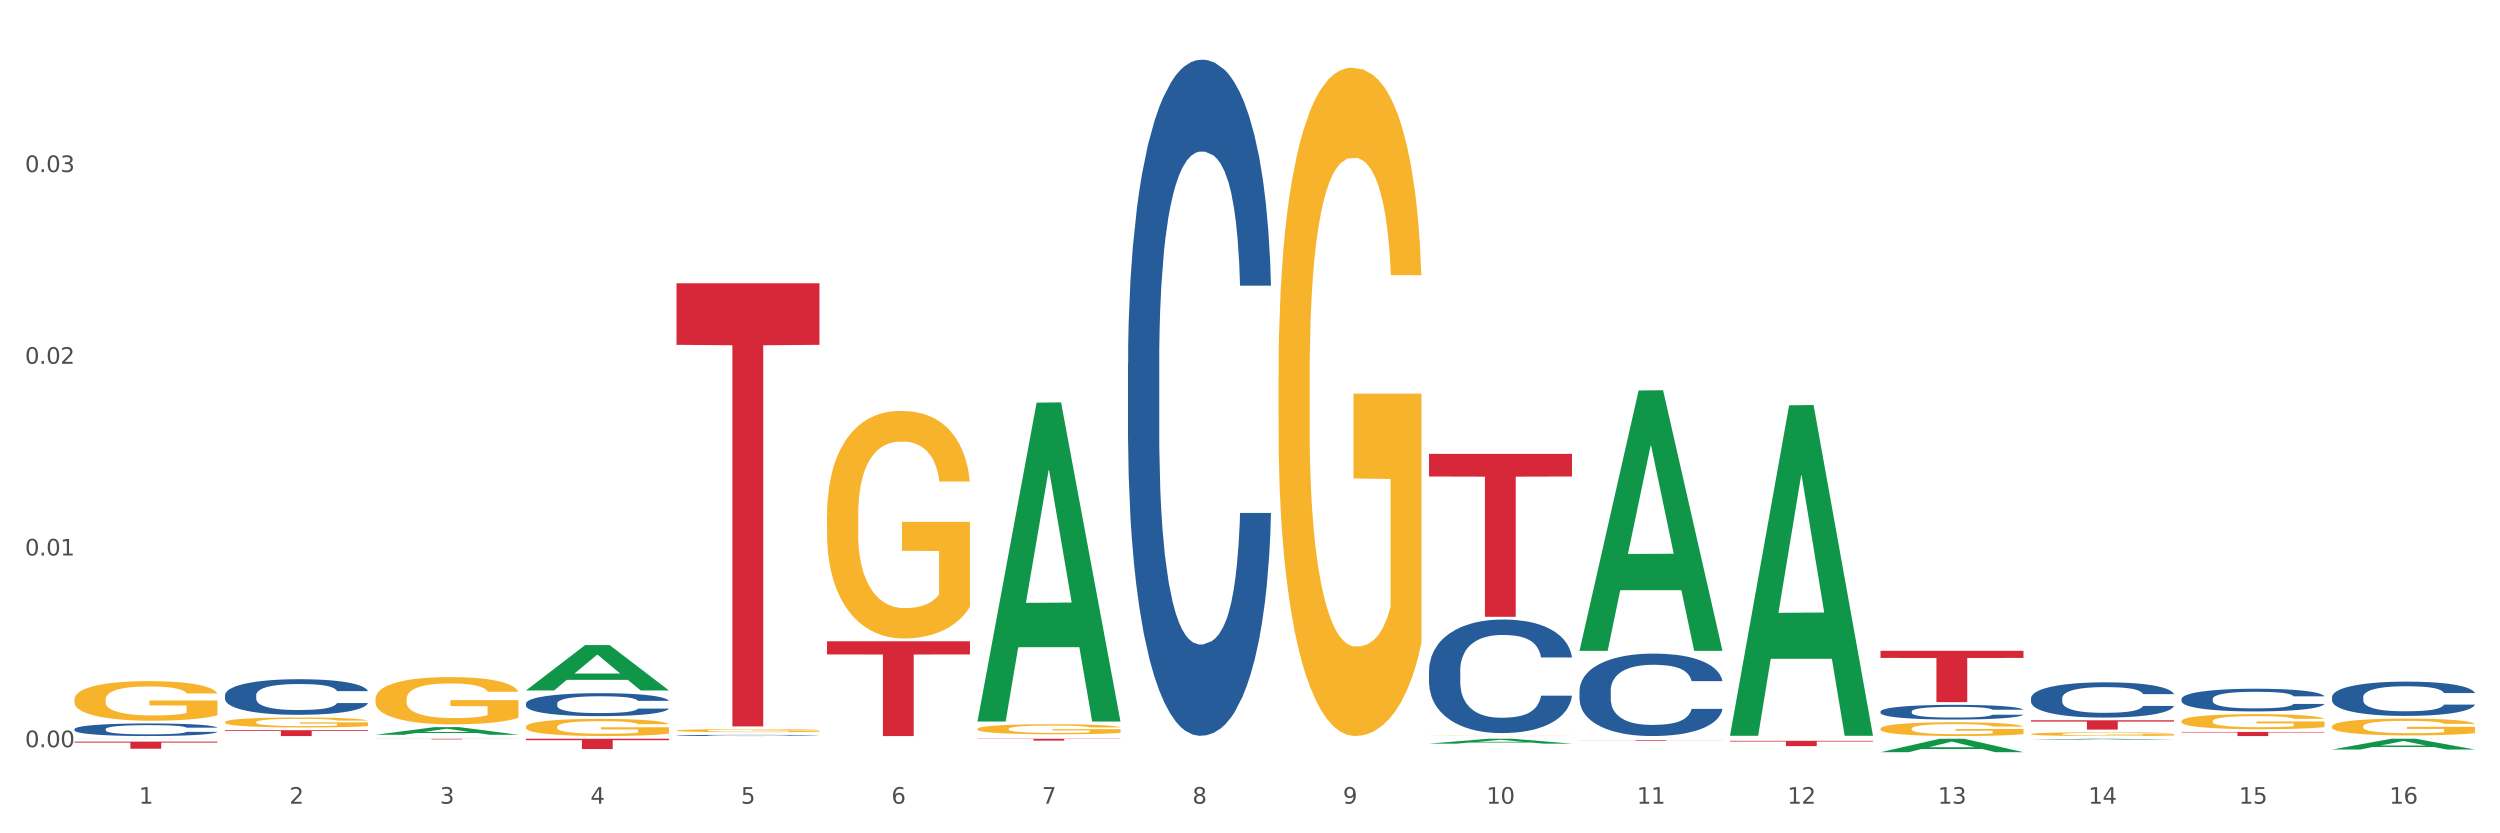 <?xml version="1.0" encoding="utf-8" standalone="no"?>
<!DOCTYPE svg PUBLIC "-//W3C//DTD SVG 1.1//EN"
  "http://www.w3.org/Graphics/SVG/1.1/DTD/svg11.dtd">
<svg xmlns:xlink="http://www.w3.org/1999/xlink" width="1080pt" height="360pt" viewBox="0 0 1080 360" xmlns="http://www.w3.org/2000/svg" version="1.1">
 <rect x="0" y="0" width="1080" height="360" fill="#333333" stroke="none"/>
 <defs>
  <style type="text/css">*{stroke-linejoin: round; stroke-linecap: butt}</style>
 </defs>
 <g id="figure_1">
  <g id="patch_1">
   <path d="M 0 360 
L 1080 360 
L 1080 0 
L 0 0 
z
" style="fill: #ffffff; stroke: #ffffff; stroke-linejoin: miter"/>
  </g>
  <g id="axes_1">
   <g id="matplotlib.axis_1">
    <g id="xtick_1">
     <g id="text_1">
      <!-- 1 -->
      <g style="fill: #4d4d4d" transform="translate(60.004 347.204) scale(0.096 -0.096)">
       <defs>
        <path id="DejaVuSans-31" d="M 794 531 
L 1825 531 
L 1825 4091 
L 703 3866 
L 703 4441 
L 1819 4666 
L 2450 4666 
L 2450 531 
L 3481 531 
L 3481 0 
L 794 0 
L 794 531 
z
" transform="scale(0.016)"/>
       </defs>
       <use xlink:href="#DejaVuSans-31"/>
      </g>
     </g>
    </g>
    <g id="xtick_2">
     <g id="text_2">
      <!-- 2 -->
      <g style="fill: #4d4d4d" transform="translate(125.021 347.204) scale(0.096 -0.096)">
       <defs>
        <path id="DejaVuSans-32" d="M 1228 531 
L 3431 531 
L 3431 0 
L 469 0 
L 469 531 
Q 828 903 1448 1529 
Q 2069 2156 2228 2338 
Q 2531 2678 2651 2914 
Q 2772 3150 2772 3378 
Q 2772 3750 2511 3984 
Q 2250 4219 1831 4219 
Q 1534 4219 1204 4116 
Q 875 4013 500 3803 
L 500 4441 
Q 881 4594 1212 4672 
Q 1544 4750 1819 4750 
Q 2544 4750 2975 4387 
Q 3406 4025 3406 3419 
Q 3406 3131 3298 2873 
Q 3191 2616 2906 2266 
Q 2828 2175 2409 1742 
Q 1991 1309 1228 531 
z
" transform="scale(0.016)"/>
       </defs>
       <use xlink:href="#DejaVuSans-32"/>
      </g>
     </g>
    </g>
    <g id="xtick_3">
     <g id="text_3">
      <!-- 3 -->
      <g style="fill: #4d4d4d" transform="translate(190.039 347.204) scale(0.096 -0.096)">
       <defs>
        <path id="DejaVuSans-33" d="M 2597 2516 
Q 3050 2419 3304 2112 
Q 3559 1806 3559 1356 
Q 3559 666 3084 287 
Q 2609 -91 1734 -91 
Q 1441 -91 1130 -33 
Q 819 25 488 141 
L 488 750 
Q 750 597 1062 519 
Q 1375 441 1716 441 
Q 2309 441 2620 675 
Q 2931 909 2931 1356 
Q 2931 1769 2642 2001 
Q 2353 2234 1838 2234 
L 1294 2234 
L 1294 2753 
L 1863 2753 
Q 2328 2753 2575 2939 
Q 2822 3125 2822 3475 
Q 2822 3834 2567 4026 
Q 2313 4219 1838 4219 
Q 1578 4219 1281 4162 
Q 984 4106 628 3988 
L 628 4550 
Q 988 4650 1302 4700 
Q 1616 4750 1894 4750 
Q 2613 4750 3031 4423 
Q 3450 4097 3450 3541 
Q 3450 3153 3228 2886 
Q 3006 2619 2597 2516 
z
" transform="scale(0.016)"/>
       </defs>
       <use xlink:href="#DejaVuSans-33"/>
      </g>
     </g>
    </g>
    <g id="xtick_4">
     <g id="text_4">
      <!-- 4 -->
      <g style="fill: #4d4d4d" transform="translate(255.056 347.204) scale(0.096 -0.096)">
       <defs>
        <path id="DejaVuSans-34" d="M 2419 4116 
L 825 1625 
L 2419 1625 
L 2419 4116 
z
M 2253 4666 
L 3047 4666 
L 3047 1625 
L 3713 1625 
L 3713 1100 
L 3047 1100 
L 3047 0 
L 2419 0 
L 2419 1100 
L 313 1100 
L 313 1709 
L 2253 4666 
z
" transform="scale(0.016)"/>
       </defs>
       <use xlink:href="#DejaVuSans-34"/>
      </g>
     </g>
    </g>
    <g id="xtick_5">
     <g id="text_5">
      <!-- 5 -->
      <g style="fill: #4d4d4d" transform="translate(320.073 347.204) scale(0.096 -0.096)">
       <defs>
        <path id="DejaVuSans-35" d="M 691 4666 
L 3169 4666 
L 3169 4134 
L 1269 4134 
L 1269 2991 
Q 1406 3038 1543 3061 
Q 1681 3084 1819 3084 
Q 2600 3084 3056 2656 
Q 3513 2228 3513 1497 
Q 3513 744 3044 326 
Q 2575 -91 1722 -91 
Q 1428 -91 1123 -41 
Q 819 9 494 109 
L 494 744 
Q 775 591 1075 516 
Q 1375 441 1709 441 
Q 2250 441 2565 725 
Q 2881 1009 2881 1497 
Q 2881 1984 2565 2268 
Q 2250 2553 1709 2553 
Q 1456 2553 1204 2497 
Q 953 2441 691 2322 
L 691 4666 
z
" transform="scale(0.016)"/>
       </defs>
       <use xlink:href="#DejaVuSans-35"/>
      </g>
     </g>
    </g>
    <g id="xtick_6">
     <g id="text_6">
      <!-- 6 -->
      <g style="fill: #4d4d4d" transform="translate(385.09 347.204) scale(0.096 -0.096)">
       <defs>
        <path id="DejaVuSans-36" d="M 2113 2584 
Q 1688 2584 1439 2293 
Q 1191 2003 1191 1497 
Q 1191 994 1439 701 
Q 1688 409 2113 409 
Q 2538 409 2786 701 
Q 3034 994 3034 1497 
Q 3034 2003 2786 2293 
Q 2538 2584 2113 2584 
z
M 3366 4563 
L 3366 3988 
Q 3128 4100 2886 4159 
Q 2644 4219 2406 4219 
Q 1781 4219 1451 3797 
Q 1122 3375 1075 2522 
Q 1259 2794 1537 2939 
Q 1816 3084 2150 3084 
Q 2853 3084 3261 2657 
Q 3669 2231 3669 1497 
Q 3669 778 3244 343 
Q 2819 -91 2113 -91 
Q 1303 -91 875 529 
Q 447 1150 447 2328 
Q 447 3434 972 4092 
Q 1497 4750 2381 4750 
Q 2619 4750 2861 4703 
Q 3103 4656 3366 4563 
z
" transform="scale(0.016)"/>
       </defs>
       <use xlink:href="#DejaVuSans-36"/>
      </g>
     </g>
    </g>
    <g id="xtick_7">
     <g id="text_7">
      <!-- 7 -->
      <g style="fill: #4d4d4d" transform="translate(450.108 347.204) scale(0.096 -0.096)">
       <defs>
        <path id="DejaVuSans-37" d="M 525 4666 
L 3525 4666 
L 3525 4397 
L 1831 0 
L 1172 0 
L 2766 4134 
L 525 4134 
L 525 4666 
z
" transform="scale(0.016)"/>
       </defs>
       <use xlink:href="#DejaVuSans-37"/>
      </g>
     </g>
    </g>
    <g id="xtick_8">
     <g id="text_8">
      <!-- 8 -->
      <g style="fill: #4d4d4d" transform="translate(515.125 347.204) scale(0.096 -0.096)">
       <defs>
        <path id="DejaVuSans-38" d="M 2034 2216 
Q 1584 2216 1326 1975 
Q 1069 1734 1069 1313 
Q 1069 891 1326 650 
Q 1584 409 2034 409 
Q 2484 409 2743 651 
Q 3003 894 3003 1313 
Q 3003 1734 2745 1975 
Q 2488 2216 2034 2216 
z
M 1403 2484 
Q 997 2584 770 2862 
Q 544 3141 544 3541 
Q 544 4100 942 4425 
Q 1341 4750 2034 4750 
Q 2731 4750 3128 4425 
Q 3525 4100 3525 3541 
Q 3525 3141 3298 2862 
Q 3072 2584 2669 2484 
Q 3125 2378 3379 2068 
Q 3634 1759 3634 1313 
Q 3634 634 3220 271 
Q 2806 -91 2034 -91 
Q 1263 -91 848 271 
Q 434 634 434 1313 
Q 434 1759 690 2068 
Q 947 2378 1403 2484 
z
M 1172 3481 
Q 1172 3119 1398 2916 
Q 1625 2713 2034 2713 
Q 2441 2713 2670 2916 
Q 2900 3119 2900 3481 
Q 2900 3844 2670 4047 
Q 2441 4250 2034 4250 
Q 1625 4250 1398 4047 
Q 1172 3844 1172 3481 
z
" transform="scale(0.016)"/>
       </defs>
       <use xlink:href="#DejaVuSans-38"/>
      </g>
     </g>
    </g>
    <g id="xtick_9">
     <g id="text_9">
      <!-- 9 -->
      <g style="fill: #4d4d4d" transform="translate(580.142 347.204) scale(0.096 -0.096)">
       <defs>
        <path id="DejaVuSans-39" d="M 703 97 
L 703 672 
Q 941 559 1184 500 
Q 1428 441 1663 441 
Q 2288 441 2617 861 
Q 2947 1281 2994 2138 
Q 2813 1869 2534 1725 
Q 2256 1581 1919 1581 
Q 1219 1581 811 2004 
Q 403 2428 403 3163 
Q 403 3881 828 4315 
Q 1253 4750 1959 4750 
Q 2769 4750 3195 4129 
Q 3622 3509 3622 2328 
Q 3622 1225 3098 567 
Q 2575 -91 1691 -91 
Q 1453 -91 1209 -44 
Q 966 3 703 97 
z
M 1959 2075 
Q 2384 2075 2632 2365 
Q 2881 2656 2881 3163 
Q 2881 3666 2632 3958 
Q 2384 4250 1959 4250 
Q 1534 4250 1286 3958 
Q 1038 3666 1038 3163 
Q 1038 2656 1286 2365 
Q 1534 2075 1959 2075 
z
" transform="scale(0.016)"/>
       </defs>
       <use xlink:href="#DejaVuSans-39"/>
      </g>
     </g>
    </g>
    <g id="xtick_10">
     <g id="text_10">
      <!-- 10 -->
      <g style="fill: #4d4d4d" transform="translate(642.105 347.204) scale(0.096 -0.096)">
       <defs>
        <path id="DejaVuSans-30" d="M 2034 4250 
Q 1547 4250 1301 3770 
Q 1056 3291 1056 2328 
Q 1056 1369 1301 889 
Q 1547 409 2034 409 
Q 2525 409 2770 889 
Q 3016 1369 3016 2328 
Q 3016 3291 2770 3770 
Q 2525 4250 2034 4250 
z
M 2034 4750 
Q 2819 4750 3233 4129 
Q 3647 3509 3647 2328 
Q 3647 1150 3233 529 
Q 2819 -91 2034 -91 
Q 1250 -91 836 529 
Q 422 1150 422 2328 
Q 422 3509 836 4129 
Q 1250 4750 2034 4750 
z
" transform="scale(0.016)"/>
       </defs>
       <use xlink:href="#DejaVuSans-31"/>
       <use xlink:href="#DejaVuSans-30" transform="translate(63.623 0)"/>
      </g>
     </g>
    </g>
    <g id="xtick_11">
     <g id="text_11">
      <!-- 11 -->
      <g style="fill: #4d4d4d" transform="translate(707.123 347.204) scale(0.096 -0.096)">
       <use xlink:href="#DejaVuSans-31"/>
       <use xlink:href="#DejaVuSans-31" transform="translate(63.623 0)"/>
      </g>
     </g>
    </g>
    <g id="xtick_12">
     <g id="text_12">
      <!-- 12 -->
      <g style="fill: #4d4d4d" transform="translate(772.14 347.204) scale(0.096 -0.096)">
       <use xlink:href="#DejaVuSans-31"/>
       <use xlink:href="#DejaVuSans-32" transform="translate(63.623 0)"/>
      </g>
     </g>
    </g>
    <g id="xtick_13">
     <g id="text_13">
      <!-- 13 -->
      <g style="fill: #4d4d4d" transform="translate(837.157 347.204) scale(0.096 -0.096)">
       <use xlink:href="#DejaVuSans-31"/>
       <use xlink:href="#DejaVuSans-33" transform="translate(63.623 0)"/>
      </g>
     </g>
    </g>
    <g id="xtick_14">
     <g id="text_14">
      <!-- 14 -->
      <g style="fill: #4d4d4d" transform="translate(902.174 347.204) scale(0.096 -0.096)">
       <use xlink:href="#DejaVuSans-31"/>
       <use xlink:href="#DejaVuSans-34" transform="translate(63.623 0)"/>
      </g>
     </g>
    </g>
    <g id="xtick_15">
     <g id="text_15">
      <!-- 15 -->
      <g style="fill: #4d4d4d" transform="translate(967.192 347.204) scale(0.096 -0.096)">
       <use xlink:href="#DejaVuSans-31"/>
       <use xlink:href="#DejaVuSans-35" transform="translate(63.623 0)"/>
      </g>
     </g>
    </g>
    <g id="xtick_16">
     <g id="text_16">
      <!-- 16 -->
      <g style="fill: #4d4d4d" transform="translate(1032.209 347.204) scale(0.096 -0.096)">
       <use xlink:href="#DejaVuSans-31"/>
       <use xlink:href="#DejaVuSans-36" transform="translate(63.623 0)"/>
      </g>
     </g>
    </g>
    <g id="xtick_17"/>
    <g id="xtick_18"/>
    <g id="xtick_19"/>
    <g id="xtick_20"/>
    <g id="xtick_21"/>
    <g id="xtick_22"/>
    <g id="xtick_23"/>
    <g id="xtick_24"/>
    <g id="xtick_25"/>
    <g id="xtick_26"/>
    <g id="xtick_27"/>
    <g id="xtick_28"/>
    <g id="xtick_29"/>
    <g id="xtick_30"/>
    <g id="xtick_31"/>
   </g>
   <g id="matplotlib.axis_2">
    <g id="ytick_1">
     <g id="text_17">
      <!-- 0.00 -->
      <g style="fill: #4d4d4d" transform="translate(10.8 322.79) scale(0.096 -0.096)">
       <defs>
        <path id="DejaVuSans-2e" d="M 684 794 
L 1344 794 
L 1344 0 
L 684 0 
L 684 794 
z
" transform="scale(0.016)"/>
       </defs>
       <use xlink:href="#DejaVuSans-30"/>
       <use xlink:href="#DejaVuSans-2e" transform="translate(63.623 0)"/>
       <use xlink:href="#DejaVuSans-30" transform="translate(95.41 0)"/>
       <use xlink:href="#DejaVuSans-30" transform="translate(159.033 0)"/>
      </g>
     </g>
    </g>
    <g id="ytick_2">
     <g id="text_18">
      <!-- 0.01 -->
      <g style="fill: #4d4d4d" transform="translate(10.8 239.972) scale(0.096 -0.096)">
       <use xlink:href="#DejaVuSans-30"/>
       <use xlink:href="#DejaVuSans-2e" transform="translate(63.623 0)"/>
       <use xlink:href="#DejaVuSans-30" transform="translate(95.41 0)"/>
       <use xlink:href="#DejaVuSans-31" transform="translate(159.033 0)"/>
      </g>
     </g>
    </g>
    <g id="ytick_3">
     <g id="text_19">
      <!-- 0.02 -->
      <g style="fill: #4d4d4d" transform="translate(10.8 157.154) scale(0.096 -0.096)">
       <use xlink:href="#DejaVuSans-30"/>
       <use xlink:href="#DejaVuSans-2e" transform="translate(63.623 0)"/>
       <use xlink:href="#DejaVuSans-30" transform="translate(95.41 0)"/>
       <use xlink:href="#DejaVuSans-32" transform="translate(159.033 0)"/>
      </g>
     </g>
    </g>
    <g id="ytick_4">
     <g id="text_20">
      <!-- 0.03 -->
      <g style="fill: #4d4d4d" transform="translate(10.8 74.337) scale(0.096 -0.096)">
       <use xlink:href="#DejaVuSans-30"/>
       <use xlink:href="#DejaVuSans-2e" transform="translate(63.623 0)"/>
       <use xlink:href="#DejaVuSans-30" transform="translate(95.41 0)"/>
       <use xlink:href="#DejaVuSans-33" transform="translate(159.033 0)"/>
      </g>
     </g>
    </g>
    <g id="ytick_5"/>
    <g id="ytick_6"/>
    <g id="ytick_7"/>
    <g id="ytick_8"/>
   </g>
   <g id="PolyCollection_1">
    <path d="M 32.175 319.209 
L 32.239 319.209 
L 57.709 319.143 
L 68.28 319.143 
L 93.941 319.209 
L 81.715 319.209 
L 76.176 319.194 
L 49.877 319.194 
L 49.686 319.194 
L 44.337 319.209 
L 32.175 319.209 
L 32.175 319.209 
L 53.188 319.185 
L 72.864 319.185 
L 63.122 319.157 
L 62.995 319.157 
L 62.867 319.157 
L 53.125 319.185 
L 53.188 319.185 
L 32.175 319.209 
z
" clip-path="url(#p8b14bd4de8)" style="fill: #109648"/>
    <path d="M 812.382 314.767 
L 812.455 314.762 
L 812.455 314.566 
L 812.601 314.398 
L 813.33 313.99 
L 814.424 313.653 
L 815.226 313.474 
L 816.028 313.327 
L 816.976 313.18 
L 818.143 313.028 
L 820.258 312.805 
L 821.57 312.691 
L 823.175 312.571 
L 826.092 312.397 
L 828.206 312.299 
L 830.394 312.218 
L 833.967 312.12 
L 836.301 312.076 
L 838.78 312.044 
L 841.77 312.022 
L 844.031 312.017 
L 848.99 312.033 
L 853.219 312.082 
L 855.261 312.12 
L 857.886 312.185 
L 859.272 312.229 
L 861.532 312.316 
L 863.866 312.43 
L 865.47 312.528 
L 867.877 312.712 
L 869.7 312.897 
L 871.377 313.126 
L 872.252 313.283 
L 872.909 313.43 
L 873.492 313.599 
L 874.075 313.865 
L 860.949 313.865 
L 860.439 313.675 
L 859.636 313.495 
L 858.47 313.321 
L 857.449 313.213 
L 855.699 313.077 
L 854.094 312.99 
L 852.417 312.924 
L 850.375 312.87 
L 848.771 312.843 
L 846.51 312.821 
L 842.062 312.827 
L 839.072 312.87 
L 837.03 312.924 
L 835.717 312.973 
L 834.551 313.028 
L 833.238 313.104 
L 831.707 313.218 
L 830.613 313.321 
L 829.519 313.452 
L 828.644 313.582 
L 827.842 313.734 
L 827.185 313.898 
L 826.675 314.066 
L 826.237 314.273 
L 825.873 314.615 
L 825.873 315.36 
L 826.019 315.528 
L 826.383 315.751 
L 826.821 315.92 
L 827.55 316.121 
L 828.206 316.257 
L 829.446 316.453 
L 830.832 316.616 
L 831.925 316.719 
L 833.019 316.806 
L 834.915 316.926 
L 837.03 317.024 
L 838.853 317.083 
L 841.333 317.138 
L 843.01 317.159 
L 844.468 317.17 
L 848.042 317.17 
L 850.594 317.154 
L 853.438 317.116 
L 855.626 317.067 
L 857.449 317.007 
L 859.491 316.909 
L 860.803 316.817 
L 860.803 315.681 
L 844.76 315.675 
L 844.76 314.92 
L 874.148 314.92 
L 874.148 317.138 
L 872.909 317.252 
L 871.523 317.355 
L 870.065 317.448 
L 867.877 317.562 
L 865.252 317.67 
L 862.918 317.747 
L 860.439 317.812 
L 857.522 317.872 
L 853.73 317.926 
L 851.396 317.948 
L 848.479 317.964 
L 845.052 317.969 
L 842.062 317.959 
L 839.145 317.931 
L 836.082 317.882 
L 833.092 317.812 
L 830.832 317.741 
L 828.571 317.654 
L 826.164 317.54 
L 824.268 317.431 
L 822.81 317.333 
L 821.206 317.208 
L 819.455 317.045 
L 818.143 316.898 
L 816.976 316.746 
L 815.736 316.551 
L 814.861 316.382 
L 813.986 316.17 
L 813.476 316.012 
L 812.892 315.768 
L 812.455 315.425 
L 812.382 314.767 
z
" clip-path="url(#p8b14bd4de8)" style="fill: #f7b32b"/>
    <path d="M 552.313 162.65 
L 552.386 162.387 
L 552.386 152.893 
L 552.532 144.719 
L 553.261 124.941 
L 554.355 108.592 
L 555.157 99.89 
L 555.959 92.77 
L 556.907 85.65 
L 558.074 78.266 
L 560.189 67.455 
L 561.501 61.917 
L 563.106 56.116 
L 566.023 47.677 
L 568.137 42.931 
L 570.325 38.975 
L 573.898 34.229 
L 576.232 32.119 
L 578.711 30.537 
L 581.701 29.482 
L 583.962 29.218 
L 588.921 30.009 
L 593.15 32.383 
L 595.192 34.229 
L 597.817 37.393 
L 599.203 39.503 
L 601.464 43.722 
L 603.797 49.259 
L 605.401 54.006 
L 607.808 62.972 
L 609.631 71.938 
L 611.308 83.013 
L 612.183 90.66 
L 612.84 97.78 
L 613.423 105.955 
L 614.006 118.876 
L 600.88 118.876 
L 600.37 109.647 
L 599.567 100.945 
L 598.401 92.506 
L 597.38 87.232 
L 595.63 80.64 
L 594.025 76.42 
L 592.348 73.256 
L 590.306 70.619 
L 588.702 69.301 
L 586.441 68.246 
L 581.993 68.509 
L 579.003 70.619 
L 576.961 73.256 
L 575.649 75.629 
L 574.482 78.266 
L 573.169 81.958 
L 571.638 87.496 
L 570.544 92.506 
L 569.45 98.835 
L 568.575 105.164 
L 567.773 112.547 
L 567.116 120.458 
L 566.606 128.633 
L 566.168 138.654 
L 565.804 155.267 
L 565.804 191.394 
L 565.95 199.568 
L 566.314 210.38 
L 566.752 218.555 
L 567.481 228.312 
L 568.137 234.904 
L 569.377 244.397 
L 570.763 252.308 
L 571.856 257.319 
L 572.95 261.538 
L 574.846 267.339 
L 576.961 272.086 
L 578.784 274.986 
L 581.264 277.623 
L 582.941 278.678 
L 584.399 279.206 
L 587.973 279.206 
L 590.525 278.414 
L 593.369 276.569 
L 595.557 274.195 
L 597.38 271.295 
L 599.422 266.548 
L 600.734 262.065 
L 600.734 206.952 
L 584.691 206.688 
L 584.691 170.034 
L 614.079 170.034 
L 614.079 277.623 
L 612.84 283.161 
L 611.454 288.171 
L 609.996 292.654 
L 607.808 298.192 
L 605.183 303.466 
L 602.849 307.158 
L 600.37 310.322 
L 597.453 313.223 
L 593.661 315.86 
L 591.327 316.915 
L 588.41 317.706 
L 584.983 317.969 
L 581.993 317.442 
L 579.076 316.124 
L 576.013 313.75 
L 573.023 310.322 
L 570.763 306.894 
L 568.502 302.675 
L 566.096 297.137 
L 564.199 291.863 
L 562.741 287.117 
L 561.137 281.051 
L 559.387 273.14 
L 558.074 266.021 
L 556.907 258.637 
L 555.667 249.144 
L 554.792 240.969 
L 553.917 230.685 
L 553.407 223.038 
L 552.823 211.171 
L 552.386 194.558 
L 552.313 162.65 
z
" clip-path="url(#p8b14bd4de8)" style="fill: #f7b32b"/>
    <path d="M 227.227 298.237 
L 227.29 298.219 
L 252.761 278.678 
L 263.331 278.659 
L 288.993 298.274 
L 276.767 298.274 
L 271.227 293.706 
L 244.929 293.706 
L 244.738 293.78 
L 239.389 298.274 
L 227.227 298.274 
L 227.227 298.237 
L 248.24 290.981 
L 267.916 290.962 
L 258.174 282.84 
L 258.046 282.803 
L 257.919 282.859 
L 248.176 290.962 
L 248.24 290.981 
L 227.227 298.237 
z
" clip-path="url(#p8b14bd4de8)" style="fill: #109648"/>
    <path d="M 162.209 317.428 
L 162.273 317.425 
L 187.744 314.109 
L 198.314 314.106 
L 223.976 317.435 
L 211.75 317.435 
L 206.21 316.66 
L 179.912 316.66 
L 179.721 316.672 
L 174.372 317.435 
L 162.209 317.435 
L 162.209 317.428 
L 183.223 316.197 
L 202.899 316.194 
L 193.156 314.816 
L 193.029 314.809 
L 192.902 314.819 
L 183.159 316.194 
L 183.223 316.197 
L 162.209 317.428 
z
" clip-path="url(#p8b14bd4de8)" style="fill: #109648"/>
    <path d="M 1007.434 313.798 
L 1007.507 313.792 
L 1007.507 313.553 
L 1007.652 313.348 
L 1008.382 312.851 
L 1009.475 312.441 
L 1010.278 312.222 
L 1011.08 312.043 
L 1012.028 311.864 
L 1013.195 311.679 
L 1015.309 311.407 
L 1016.622 311.268 
L 1018.226 311.123 
L 1021.143 310.911 
L 1023.258 310.792 
L 1025.446 310.692 
L 1029.019 310.573 
L 1031.353 310.52 
L 1033.832 310.48 
L 1036.822 310.454 
L 1039.083 310.447 
L 1044.041 310.467 
L 1048.271 310.527 
L 1050.313 310.573 
L 1052.938 310.652 
L 1054.324 310.705 
L 1056.584 310.811 
L 1058.918 310.95 
L 1060.522 311.07 
L 1062.929 311.295 
L 1064.752 311.52 
L 1066.429 311.798 
L 1067.304 311.99 
L 1067.96 312.169 
L 1068.544 312.374 
L 1069.127 312.699 
L 1056.001 312.699 
L 1055.49 312.467 
L 1054.688 312.249 
L 1053.521 312.037 
L 1052.5 311.904 
L 1050.75 311.739 
L 1049.146 311.633 
L 1047.469 311.553 
L 1045.427 311.487 
L 1043.823 311.454 
L 1041.562 311.427 
L 1037.114 311.434 
L 1034.124 311.487 
L 1032.082 311.553 
L 1030.769 311.613 
L 1029.602 311.679 
L 1028.29 311.772 
L 1026.758 311.911 
L 1025.665 312.037 
L 1024.571 312.196 
L 1023.696 312.354 
L 1022.893 312.54 
L 1022.237 312.739 
L 1021.727 312.944 
L 1021.289 313.196 
L 1020.925 313.613 
L 1020.925 314.52 
L 1021.07 314.725 
L 1021.435 314.997 
L 1021.873 315.202 
L 1022.602 315.447 
L 1023.258 315.613 
L 1024.498 315.851 
L 1025.883 316.05 
L 1026.977 316.176 
L 1028.071 316.282 
L 1029.967 316.427 
L 1032.082 316.547 
L 1033.905 316.619 
L 1036.384 316.686 
L 1038.062 316.712 
L 1039.52 316.725 
L 1043.093 316.725 
L 1045.646 316.706 
L 1048.49 316.659 
L 1050.677 316.6 
L 1052.5 316.527 
L 1054.542 316.408 
L 1055.855 316.295 
L 1055.855 314.911 
L 1039.812 314.904 
L 1039.812 313.984 
L 1069.2 313.984 
L 1069.2 316.686 
L 1067.96 316.825 
L 1066.575 316.951 
L 1065.116 317.063 
L 1062.929 317.202 
L 1060.303 317.335 
L 1057.97 317.427 
L 1055.49 317.507 
L 1052.573 317.58 
L 1048.781 317.646 
L 1046.448 317.672 
L 1043.531 317.692 
L 1040.103 317.699 
L 1037.114 317.686 
L 1034.197 317.653 
L 1031.134 317.593 
L 1028.144 317.507 
L 1025.883 317.421 
L 1023.623 317.315 
L 1021.216 317.176 
L 1019.32 317.043 
L 1017.862 316.924 
L 1016.257 316.772 
L 1014.507 316.573 
L 1013.195 316.394 
L 1012.028 316.209 
L 1010.788 315.97 
L 1009.913 315.765 
L 1009.038 315.507 
L 1008.527 315.315 
L 1007.944 315.017 
L 1007.507 314.6 
L 1007.434 313.798 
z
" clip-path="url(#p8b14bd4de8)" style="fill: #f7b32b"/>
    <path d="M 942.416 311.516 
L 942.489 311.51 
L 942.489 311.296 
L 942.635 311.112 
L 943.364 310.666 
L 944.458 310.298 
L 945.26 310.102 
L 946.063 309.941 
L 947.011 309.781 
L 948.177 309.614 
L 950.292 309.371 
L 951.605 309.246 
L 953.209 309.115 
L 956.126 308.925 
L 958.241 308.818 
L 960.429 308.729 
L 964.002 308.622 
L 966.335 308.574 
L 968.815 308.539 
L 971.805 308.515 
L 974.065 308.509 
L 979.024 308.527 
L 983.254 308.58 
L 985.296 308.622 
L 987.921 308.693 
L 989.306 308.741 
L 991.567 308.836 
L 993.901 308.961 
L 995.505 309.068 
L 997.911 309.27 
L 999.734 309.472 
L 1001.412 309.721 
L 1002.287 309.894 
L 1002.943 310.054 
L 1003.526 310.238 
L 1004.11 310.529 
L 990.984 310.529 
L 990.473 310.321 
L 989.671 310.125 
L 988.504 309.935 
L 987.483 309.816 
L 985.733 309.668 
L 984.129 309.573 
L 982.451 309.501 
L 980.41 309.442 
L 978.805 309.412 
L 976.545 309.389 
L 972.096 309.394 
L 969.106 309.442 
L 967.065 309.501 
L 965.752 309.555 
L 964.585 309.614 
L 963.273 309.698 
L 961.741 309.822 
L 960.647 309.935 
L 959.553 310.078 
L 958.678 310.22 
L 957.876 310.387 
L 957.22 310.565 
L 956.709 310.749 
L 956.272 310.975 
L 955.907 311.349 
L 955.907 312.164 
L 956.053 312.348 
L 956.418 312.591 
L 956.855 312.776 
L 957.585 312.995 
L 958.241 313.144 
L 959.481 313.358 
L 960.866 313.536 
L 961.96 313.649 
L 963.054 313.744 
L 964.95 313.875 
L 967.065 313.982 
L 968.888 314.047 
L 971.367 314.107 
L 973.044 314.13 
L 974.503 314.142 
L 978.076 314.142 
L 980.628 314.124 
L 983.472 314.083 
L 985.66 314.029 
L 987.483 313.964 
L 989.525 313.857 
L 990.838 313.756 
L 990.838 312.514 
L 974.795 312.508 
L 974.795 311.682 
L 1004.183 311.682 
L 1004.183 314.107 
L 1002.943 314.231 
L 1001.558 314.344 
L 1000.099 314.445 
L 997.911 314.57 
L 995.286 314.689 
L 992.953 314.772 
L 990.473 314.843 
L 987.556 314.909 
L 983.764 314.968 
L 981.431 314.992 
L 978.514 315.01 
L 975.086 315.016 
L 972.096 315.004 
L 969.179 314.974 
L 966.117 314.921 
L 963.127 314.843 
L 960.866 314.766 
L 958.605 314.671 
L 956.199 314.546 
L 954.303 314.427 
L 952.844 314.321 
L 951.24 314.184 
L 949.49 314.006 
L 948.177 313.845 
L 947.011 313.679 
L 945.771 313.465 
L 944.896 313.281 
L 944.021 313.049 
L 943.51 312.877 
L 942.927 312.609 
L 942.489 312.235 
L 942.416 311.516 
z
" clip-path="url(#p8b14bd4de8)" style="fill: #f7b32b"/>
    <path d="M 422.278 311.444 
L 422.342 311.314 
L 447.813 173.955 
L 458.383 173.825 
L 484.045 311.702 
L 471.819 311.702 
L 466.279 279.596 
L 439.981 279.596 
L 439.79 280.114 
L 434.441 311.702 
L 422.278 311.702 
L 422.278 311.444 
L 443.292 260.435 
L 462.968 260.306 
L 453.225 203.213 
L 453.098 202.954 
L 452.971 203.342 
L 443.228 260.306 
L 443.292 260.435 
L 422.278 311.444 
z
" clip-path="url(#p8b14bd4de8)" style="fill: #109648"/>
    <path d="M 877.399 317.101 
L 877.472 317.1 
L 877.472 317.047 
L 877.618 317.001 
L 878.347 316.89 
L 879.441 316.799 
L 880.243 316.75 
L 881.045 316.711 
L 881.993 316.671 
L 883.16 316.63 
L 885.275 316.569 
L 886.588 316.538 
L 888.192 316.506 
L 891.109 316.459 
L 893.224 316.432 
L 895.411 316.41 
L 898.985 316.383 
L 901.318 316.372 
L 903.798 316.363 
L 906.787 316.357 
L 909.048 316.355 
L 914.007 316.36 
L 918.236 316.373 
L 920.278 316.383 
L 922.904 316.401 
L 924.289 316.413 
L 926.55 316.436 
L 928.883 316.467 
L 930.488 316.494 
L 932.894 316.544 
L 934.717 316.594 
L 936.394 316.656 
L 937.27 316.699 
L 937.926 316.739 
L 938.509 316.784 
L 939.093 316.857 
L 925.966 316.857 
L 925.456 316.805 
L 924.654 316.756 
L 923.487 316.709 
L 922.466 316.68 
L 920.716 316.643 
L 919.111 316.619 
L 917.434 316.602 
L 915.392 316.587 
L 913.788 316.579 
L 911.527 316.574 
L 907.079 316.575 
L 904.089 316.587 
L 902.047 316.602 
L 900.735 316.615 
L 899.568 316.63 
L 898.255 316.65 
L 896.724 316.681 
L 895.63 316.709 
L 894.536 316.745 
L 893.661 316.78 
L 892.859 316.821 
L 892.203 316.865 
L 891.692 316.911 
L 891.255 316.967 
L 890.89 317.06 
L 890.89 317.262 
L 891.036 317.308 
L 891.4 317.368 
L 891.838 317.414 
L 892.567 317.468 
L 893.224 317.505 
L 894.463 317.558 
L 895.849 317.602 
L 896.943 317.63 
L 898.037 317.654 
L 899.933 317.686 
L 902.047 317.713 
L 903.87 317.729 
L 906.35 317.744 
L 908.027 317.75 
L 909.486 317.753 
L 913.059 317.753 
L 915.611 317.748 
L 918.455 317.738 
L 920.643 317.725 
L 922.466 317.709 
L 924.508 317.682 
L 925.82 317.657 
L 925.82 317.349 
L 909.777 317.347 
L 909.777 317.143 
L 939.166 317.143 
L 939.166 317.744 
L 937.926 317.775 
L 936.54 317.803 
L 935.082 317.828 
L 932.894 317.859 
L 930.269 317.888 
L 927.935 317.909 
L 925.456 317.927 
L 922.539 317.943 
L 918.747 317.958 
L 916.413 317.964 
L 913.496 317.968 
L 910.069 317.969 
L 907.079 317.967 
L 904.162 317.959 
L 901.099 317.946 
L 898.109 317.927 
L 895.849 317.908 
L 893.588 317.884 
L 891.182 317.853 
L 889.286 317.824 
L 887.827 317.797 
L 886.223 317.763 
L 884.473 317.719 
L 883.16 317.679 
L 881.993 317.638 
L 880.754 317.585 
L 879.879 317.539 
L 879.003 317.482 
L 878.493 317.439 
L 877.91 317.372 
L 877.472 317.28 
L 877.399 317.101 
z
" clip-path="url(#p8b14bd4de8)" style="fill: #f7b32b"/>
    <path d="M 162.209 301.944 
L 162.282 301.926 
L 162.282 301.254 
L 162.428 300.676 
L 163.157 299.276 
L 164.251 298.12 
L 165.054 297.504 
L 165.856 297 
L 166.804 296.497 
L 167.97 295.974 
L 170.085 295.209 
L 171.398 294.818 
L 173.002 294.407 
L 175.919 293.81 
L 178.034 293.474 
L 180.222 293.195 
L 183.795 292.859 
L 186.128 292.71 
L 188.608 292.598 
L 191.598 292.523 
L 193.858 292.504 
L 198.817 292.56 
L 203.047 292.728 
L 205.089 292.859 
L 207.714 293.083 
L 209.099 293.232 
L 211.36 293.53 
L 213.694 293.922 
L 215.298 294.258 
L 217.704 294.892 
L 219.528 295.527 
L 221.205 296.31 
L 222.08 296.851 
L 222.736 297.355 
L 223.32 297.933 
L 223.903 298.847 
L 210.777 298.847 
L 210.266 298.194 
L 209.464 297.579 
L 208.297 296.982 
L 207.276 296.609 
L 205.526 296.142 
L 203.922 295.844 
L 202.245 295.62 
L 200.203 295.433 
L 198.598 295.34 
L 196.338 295.265 
L 191.889 295.284 
L 188.9 295.433 
L 186.858 295.62 
L 185.545 295.788 
L 184.378 295.974 
L 183.066 296.236 
L 181.534 296.627 
L 180.44 296.982 
L 179.347 297.43 
L 178.471 297.877 
L 177.669 298.4 
L 177.013 298.959 
L 176.503 299.538 
L 176.065 300.247 
L 175.7 301.422 
L 175.7 303.978 
L 175.846 304.556 
L 176.211 305.321 
L 176.648 305.899 
L 177.378 306.59 
L 178.034 307.056 
L 179.274 307.728 
L 180.659 308.287 
L 181.753 308.642 
L 182.847 308.94 
L 184.743 309.351 
L 186.858 309.686 
L 188.681 309.892 
L 191.16 310.078 
L 192.837 310.153 
L 194.296 310.19 
L 197.869 310.19 
L 200.422 310.134 
L 203.266 310.004 
L 205.453 309.836 
L 207.276 309.63 
L 209.318 309.295 
L 210.631 308.977 
L 210.631 305.078 
L 194.588 305.06 
L 194.588 302.467 
L 223.976 302.467 
L 223.976 310.078 
L 222.736 310.47 
L 221.351 310.824 
L 219.892 311.142 
L 217.704 311.533 
L 215.079 311.906 
L 212.746 312.168 
L 210.266 312.392 
L 207.349 312.597 
L 203.557 312.783 
L 201.224 312.858 
L 198.307 312.914 
L 194.879 312.933 
L 191.889 312.895 
L 188.972 312.802 
L 185.91 312.634 
L 182.92 312.392 
L 180.659 312.149 
L 178.399 311.851 
L 175.992 311.459 
L 174.096 311.086 
L 172.638 310.75 
L 171.033 310.321 
L 169.283 309.761 
L 167.97 309.257 
L 166.804 308.735 
L 165.564 308.063 
L 164.689 307.485 
L 163.814 306.757 
L 163.303 306.216 
L 162.72 305.377 
L 162.282 304.202 
L 162.209 301.944 
z
" clip-path="url(#p8b14bd4de8)" style="fill: #f7b32b"/>
    <path d="M 97.192 311.951 
L 97.265 311.947 
L 97.265 311.806 
L 97.411 311.685 
L 98.14 311.391 
L 99.234 311.148 
L 100.036 311.018 
L 100.838 310.912 
L 101.786 310.806 
L 102.953 310.697 
L 105.068 310.536 
L 106.381 310.454 
L 107.985 310.367 
L 110.902 310.242 
L 113.017 310.171 
L 115.204 310.113 
L 118.778 310.042 
L 121.111 310.011 
L 123.591 309.987 
L 126.58 309.971 
L 128.841 309.968 
L 133.8 309.979 
L 138.03 310.015 
L 140.071 310.042 
L 142.697 310.089 
L 144.082 310.12 
L 146.343 310.183 
L 148.676 310.265 
L 150.281 310.336 
L 152.687 310.469 
L 154.51 310.603 
L 156.188 310.767 
L 157.063 310.881 
L 157.719 310.987 
L 158.302 311.108 
L 158.886 311.3 
L 145.759 311.3 
L 145.249 311.163 
L 144.447 311.034 
L 143.28 310.908 
L 142.259 310.83 
L 140.509 310.732 
L 138.905 310.669 
L 137.227 310.622 
L 135.185 310.583 
L 133.581 310.563 
L 131.321 310.548 
L 126.872 310.552 
L 123.882 310.583 
L 121.84 310.622 
L 120.528 310.658 
L 119.361 310.697 
L 118.048 310.752 
L 116.517 310.834 
L 115.423 310.908 
L 114.329 311.002 
L 113.454 311.097 
L 112.652 311.206 
L 111.996 311.324 
L 111.485 311.445 
L 111.048 311.594 
L 110.683 311.841 
L 110.683 312.378 
L 110.829 312.5 
L 111.194 312.661 
L 111.631 312.782 
L 112.36 312.927 
L 113.017 313.025 
L 114.256 313.166 
L 115.642 313.284 
L 116.736 313.359 
L 117.83 313.421 
L 119.726 313.507 
L 121.84 313.578 
L 123.664 313.621 
L 126.143 313.66 
L 127.82 313.676 
L 129.279 313.684 
L 132.852 313.684 
L 135.404 313.672 
L 138.248 313.645 
L 140.436 313.609 
L 142.259 313.566 
L 144.301 313.496 
L 145.614 313.429 
L 145.614 312.61 
L 129.57 312.606 
L 129.57 312.061 
L 158.959 312.061 
L 158.959 313.66 
L 157.719 313.743 
L 156.333 313.817 
L 154.875 313.884 
L 152.687 313.966 
L 150.062 314.045 
L 147.728 314.099 
L 145.249 314.146 
L 142.332 314.19 
L 138.54 314.229 
L 136.206 314.244 
L 133.289 314.256 
L 129.862 314.26 
L 126.872 314.252 
L 123.955 314.233 
L 120.892 314.197 
L 117.903 314.146 
L 115.642 314.096 
L 113.381 314.033 
L 110.975 313.95 
L 109.079 313.872 
L 107.62 313.801 
L 106.016 313.711 
L 104.266 313.594 
L 102.953 313.488 
L 101.786 313.378 
L 100.547 313.237 
L 99.672 313.115 
L 98.797 312.963 
L 98.286 312.849 
L 97.703 312.672 
L 97.265 312.426 
L 97.192 311.951 
z
" clip-path="url(#p8b14bd4de8)" style="fill: #f7b32b"/>
    <path d="M 617.33 317.913 
L 617.403 317.913 
L 617.403 317.91 
L 617.549 317.907 
L 618.278 317.9 
L 619.372 317.894 
L 620.174 317.891 
L 620.976 317.888 
L 621.924 317.886 
L 623.091 317.883 
L 625.206 317.879 
L 626.519 317.877 
L 628.123 317.875 
L 631.04 317.872 
L 633.155 317.87 
L 635.342 317.869 
L 638.916 317.867 
L 641.249 317.866 
L 643.729 317.866 
L 646.718 317.865 
L 648.979 317.865 
L 653.938 317.866 
L 658.167 317.867 
L 660.209 317.867 
L 662.835 317.868 
L 664.22 317.869 
L 666.481 317.871 
L 668.814 317.873 
L 670.419 317.874 
L 672.825 317.878 
L 674.648 317.881 
L 676.325 317.885 
L 677.201 317.888 
L 677.857 317.89 
L 678.44 317.893 
L 679.024 317.898 
L 665.897 317.898 
L 665.387 317.894 
L 664.585 317.891 
L 663.418 317.888 
L 662.397 317.886 
L 660.647 317.884 
L 659.043 317.882 
L 657.365 317.881 
L 655.323 317.88 
L 653.719 317.88 
L 651.458 317.879 
L 647.01 317.88 
L 644.02 317.88 
L 641.978 317.881 
L 640.666 317.882 
L 639.499 317.883 
L 638.186 317.884 
L 636.655 317.886 
L 635.561 317.888 
L 634.467 317.89 
L 633.592 317.893 
L 632.79 317.895 
L 632.134 317.898 
L 631.623 317.901 
L 631.186 317.905 
L 630.821 317.911 
L 630.821 317.924 
L 630.967 317.927 
L 631.332 317.931 
L 631.769 317.934 
L 632.498 317.937 
L 633.155 317.94 
L 634.394 317.943 
L 635.78 317.946 
L 636.874 317.948 
L 637.968 317.949 
L 639.864 317.951 
L 641.978 317.953 
L 643.801 317.954 
L 646.281 317.955 
L 647.958 317.955 
L 649.417 317.955 
L 652.99 317.955 
L 655.542 317.955 
L 658.386 317.955 
L 660.574 317.954 
L 662.397 317.953 
L 664.439 317.951 
L 665.752 317.949 
L 665.752 317.929 
L 649.708 317.929 
L 649.708 317.916 
L 679.097 317.916 
L 679.097 317.955 
L 677.857 317.957 
L 676.471 317.959 
L 675.013 317.96 
L 672.825 317.962 
L 670.2 317.964 
L 667.866 317.966 
L 665.387 317.967 
L 662.47 317.968 
L 658.678 317.969 
L 656.344 317.969 
L 653.427 317.969 
L 650 317.969 
L 647.01 317.969 
L 644.093 317.969 
L 641.03 317.968 
L 638.041 317.967 
L 635.78 317.965 
L 633.519 317.964 
L 631.113 317.962 
L 629.217 317.96 
L 627.758 317.958 
L 626.154 317.956 
L 624.404 317.953 
L 623.091 317.951 
L 621.924 317.948 
L 620.685 317.945 
L 619.81 317.942 
L 618.934 317.938 
L 618.424 317.935 
L 617.841 317.931 
L 617.403 317.925 
L 617.33 317.913 
z
" clip-path="url(#p8b14bd4de8)" style="fill: #f7b32b"/>
    <path d="M 227.227 313.983 
L 227.3 313.976 
L 227.3 313.732 
L 227.445 313.523 
L 228.175 313.015 
L 229.269 312.595 
L 230.071 312.372 
L 230.873 312.189 
L 231.821 312.006 
L 232.988 311.817 
L 235.102 311.539 
L 236.415 311.397 
L 238.019 311.248 
L 240.936 311.032 
L 243.051 310.91 
L 245.239 310.808 
L 248.812 310.686 
L 251.146 310.632 
L 253.625 310.592 
L 256.615 310.565 
L 258.876 310.558 
L 263.834 310.578 
L 268.064 310.639 
L 270.106 310.686 
L 272.731 310.768 
L 274.117 310.822 
L 276.377 310.93 
L 278.711 311.072 
L 280.315 311.194 
L 282.722 311.424 
L 284.545 311.654 
L 286.222 311.939 
L 287.097 312.135 
L 287.753 312.318 
L 288.337 312.528 
L 288.92 312.859 
L 275.794 312.859 
L 275.283 312.622 
L 274.481 312.399 
L 273.315 312.182 
L 272.294 312.047 
L 270.543 311.878 
L 268.939 311.769 
L 267.262 311.688 
L 265.22 311.621 
L 263.616 311.587 
L 261.355 311.56 
L 256.907 311.566 
L 253.917 311.621 
L 251.875 311.688 
L 250.562 311.749 
L 249.396 311.817 
L 248.083 311.912 
L 246.552 312.054 
L 245.458 312.182 
L 244.364 312.345 
L 243.489 312.507 
L 242.687 312.697 
L 242.03 312.9 
L 241.52 313.11 
L 241.082 313.367 
L 240.718 313.793 
L 240.718 314.721 
L 240.863 314.93 
L 241.228 315.208 
L 241.666 315.418 
L 242.395 315.668 
L 243.051 315.837 
L 244.291 316.081 
L 245.676 316.284 
L 246.77 316.413 
L 247.864 316.521 
L 249.76 316.67 
L 251.875 316.792 
L 253.698 316.866 
L 256.177 316.934 
L 257.855 316.961 
L 259.313 316.974 
L 262.886 316.974 
L 265.439 316.954 
L 268.283 316.907 
L 270.47 316.846 
L 272.294 316.771 
L 274.335 316.65 
L 275.648 316.535 
L 275.648 315.12 
L 259.605 315.113 
L 259.605 314.172 
L 288.993 314.172 
L 288.993 316.934 
L 287.753 317.076 
L 286.368 317.205 
L 284.909 317.32 
L 282.722 317.462 
L 280.096 317.597 
L 277.763 317.692 
L 275.283 317.773 
L 272.366 317.848 
L 268.574 317.915 
L 266.241 317.942 
L 263.324 317.963 
L 259.897 317.969 
L 256.907 317.956 
L 253.99 317.922 
L 250.927 317.861 
L 247.937 317.773 
L 245.676 317.685 
L 243.416 317.577 
L 241.009 317.435 
L 239.113 317.299 
L 237.655 317.178 
L 236.05 317.022 
L 234.3 316.819 
L 232.988 316.636 
L 231.821 316.447 
L 230.581 316.203 
L 229.706 315.993 
L 228.831 315.729 
L 228.321 315.533 
L 227.737 315.228 
L 227.3 314.802 
L 227.227 313.983 
z
" clip-path="url(#p8b14bd4de8)" style="fill: #f7b32b"/>
    <path d="M 32.175 302.159 
L 32.248 302.143 
L 32.248 301.581 
L 32.394 301.097 
L 33.123 299.926 
L 34.217 298.958 
L 35.019 298.442 
L 35.821 298.02 
L 36.769 297.599 
L 37.936 297.162 
L 40.051 296.521 
L 41.363 296.193 
L 42.968 295.85 
L 45.885 295.35 
L 47.999 295.069 
L 50.187 294.835 
L 53.76 294.553 
L 56.094 294.428 
L 58.573 294.335 
L 61.563 294.272 
L 63.824 294.257 
L 68.783 294.304 
L 73.012 294.444 
L 75.054 294.553 
L 77.679 294.741 
L 79.065 294.866 
L 81.326 295.116 
L 83.659 295.444 
L 85.263 295.725 
L 87.67 296.256 
L 89.493 296.787 
L 91.17 297.443 
L 92.045 297.896 
L 92.702 298.317 
L 93.285 298.801 
L 93.868 299.567 
L 80.742 299.567 
L 80.232 299.02 
L 79.43 298.505 
L 78.263 298.005 
L 77.242 297.693 
L 75.492 297.302 
L 73.887 297.052 
L 72.21 296.865 
L 70.168 296.709 
L 68.564 296.631 
L 66.303 296.568 
L 61.855 296.584 
L 58.865 296.709 
L 56.823 296.865 
L 55.511 297.005 
L 54.344 297.162 
L 53.031 297.38 
L 51.5 297.708 
L 50.406 298.005 
L 49.312 298.38 
L 48.437 298.754 
L 47.635 299.192 
L 46.979 299.66 
L 46.468 300.144 
L 46.031 300.738 
L 45.666 301.722 
L 45.666 303.861 
L 45.812 304.346 
L 46.176 304.986 
L 46.614 305.47 
L 47.343 306.048 
L 47.999 306.438 
L 49.239 307.001 
L 50.625 307.469 
L 51.719 307.766 
L 52.812 308.016 
L 54.708 308.359 
L 56.823 308.64 
L 58.646 308.812 
L 61.126 308.968 
L 62.803 309.031 
L 64.261 309.062 
L 67.835 309.062 
L 70.387 309.015 
L 73.231 308.906 
L 75.419 308.765 
L 77.242 308.593 
L 79.284 308.312 
L 80.596 308.047 
L 80.596 304.783 
L 64.553 304.767 
L 64.553 302.596 
L 93.941 302.596 
L 93.941 308.968 
L 92.702 309.296 
L 91.316 309.593 
L 89.858 309.859 
L 87.67 310.186 
L 85.045 310.499 
L 82.711 310.717 
L 80.232 310.905 
L 77.315 311.077 
L 73.523 311.233 
L 71.189 311.295 
L 68.272 311.342 
L 64.845 311.358 
L 61.855 311.327 
L 58.938 311.248 
L 55.875 311.108 
L 52.885 310.905 
L 50.625 310.702 
L 48.364 310.452 
L 45.958 310.124 
L 44.062 309.812 
L 42.603 309.531 
L 40.999 309.171 
L 39.249 308.703 
L 37.936 308.281 
L 36.769 307.844 
L 35.529 307.282 
L 34.654 306.797 
L 33.779 306.188 
L 33.269 305.735 
L 32.685 305.033 
L 32.248 304.049 
L 32.175 302.159 
z
" clip-path="url(#p8b14bd4de8)" style="fill: #f7b32b"/>
    <path d="M 747.365 317.604 
L 747.428 317.469 
L 772.899 175.095 
L 783.469 174.96 
L 809.131 317.872 
L 796.905 317.872 
L 791.365 284.593 
L 765.067 284.593 
L 764.876 285.13 
L 759.527 317.872 
L 747.365 317.872 
L 747.365 317.604 
L 768.378 264.733 
L 788.054 264.599 
L 778.312 205.421 
L 778.184 205.153 
L 778.057 205.556 
L 768.314 264.599 
L 768.378 264.733 
L 747.365 317.604 
z
" clip-path="url(#p8b14bd4de8)" style="fill: #109648"/>
    <path d="M 617.33 321.247 
L 617.394 321.245 
L 642.865 319.145 
L 653.435 319.143 
L 679.097 321.251 
L 666.871 321.251 
L 661.331 320.76 
L 635.032 320.76 
L 634.841 320.768 
L 629.492 321.251 
L 617.33 321.251 
L 617.33 321.247 
L 638.343 320.467 
L 658.02 320.465 
L 648.277 319.592 
L 648.15 319.588 
L 648.022 319.594 
L 638.28 320.465 
L 638.343 320.467 
L 617.33 321.247 
z
" clip-path="url(#p8b14bd4de8)" style="fill: #109648"/>
    <path d="M 357.261 222.945 
L 357.334 222.855 
L 357.334 219.621 
L 357.48 216.837 
L 358.209 210.1 
L 359.303 204.53 
L 360.105 201.566 
L 360.907 199.141 
L 361.855 196.715 
L 363.022 194.2 
L 365.137 190.517 
L 366.45 188.631 
L 368.054 186.655 
L 370.971 183.78 
L 373.086 182.163 
L 375.273 180.816 
L 378.847 179.199 
L 381.18 178.48 
L 383.66 177.941 
L 386.649 177.582 
L 388.91 177.492 
L 393.869 177.762 
L 398.098 178.57 
L 400.14 179.199 
L 402.766 180.277 
L 404.151 180.996 
L 406.412 182.433 
L 408.745 184.319 
L 410.35 185.936 
L 412.756 188.99 
L 414.579 192.044 
L 416.256 195.817 
L 417.132 198.422 
L 417.788 200.847 
L 418.371 203.632 
L 418.955 208.034 
L 405.828 208.034 
L 405.318 204.89 
L 404.516 201.925 
L 403.349 199.051 
L 402.328 197.254 
L 400.578 195.009 
L 398.974 193.571 
L 397.296 192.494 
L 395.254 191.595 
L 393.65 191.146 
L 391.39 190.787 
L 386.941 190.877 
L 383.951 191.595 
L 381.909 192.494 
L 380.597 193.302 
L 379.43 194.2 
L 378.117 195.458 
L 376.586 197.344 
L 375.492 199.051 
L 374.398 201.207 
L 373.523 203.363 
L 372.721 205.878 
L 372.065 208.573 
L 371.554 211.357 
L 371.117 214.771 
L 370.752 220.43 
L 370.752 232.736 
L 370.898 235.521 
L 371.263 239.204 
L 371.7 241.989 
L 372.429 245.312 
L 373.086 247.558 
L 374.325 250.792 
L 375.711 253.487 
L 376.805 255.193 
L 377.899 256.631 
L 379.795 258.607 
L 381.909 260.224 
L 383.733 261.212 
L 386.212 262.11 
L 387.889 262.469 
L 389.348 262.649 
L 392.921 262.649 
L 395.473 262.38 
L 398.317 261.751 
L 400.505 260.942 
L 402.328 259.954 
L 404.37 258.337 
L 405.683 256.81 
L 405.683 238.036 
L 389.639 237.946 
L 389.639 225.46 
L 419.028 225.46 
L 419.028 262.11 
L 417.788 263.996 
L 416.402 265.703 
L 414.944 267.23 
L 412.756 269.117 
L 410.131 270.913 
L 407.797 272.171 
L 405.318 273.249 
L 402.401 274.237 
L 398.609 275.135 
L 396.275 275.494 
L 393.358 275.764 
L 389.931 275.854 
L 386.941 275.674 
L 384.024 275.225 
L 380.961 274.416 
L 377.972 273.249 
L 375.711 272.081 
L 373.45 270.644 
L 371.044 268.757 
L 369.148 266.961 
L 367.689 265.344 
L 366.085 263.278 
L 364.335 260.583 
L 363.022 258.158 
L 361.855 255.642 
L 360.616 252.409 
L 359.741 249.624 
L 358.866 246.121 
L 358.355 243.516 
L 357.772 239.473 
L 357.334 233.814 
L 357.261 222.945 
z
" clip-path="url(#p8b14bd4de8)" style="fill: #f7b32b"/>
    <path d="M 682.347 280.977 
L 682.411 280.871 
L 707.882 168.687 
L 718.452 168.581 
L 744.114 281.188 
L 731.888 281.188 
L 726.348 254.966 
L 700.05 254.966 
L 699.859 255.389 
L 694.51 281.188 
L 682.347 281.188 
L 682.347 280.977 
L 703.361 239.317 
L 723.037 239.211 
L 713.294 192.583 
L 713.167 192.371 
L 713.04 192.688 
L 703.297 239.211 
L 703.361 239.317 
L 682.347 280.977 
z
" clip-path="url(#p8b14bd4de8)" style="fill: #109648"/>
    <path d="M 292.244 315.588 
L 292.317 315.587 
L 292.317 315.544 
L 292.463 315.507 
L 293.192 315.417 
L 294.286 315.343 
L 295.088 315.304 
L 295.89 315.272 
L 296.838 315.239 
L 298.005 315.206 
L 300.12 315.157 
L 301.432 315.132 
L 303.037 315.105 
L 305.954 315.067 
L 308.068 315.046 
L 310.256 315.028 
L 313.829 315.006 
L 316.163 314.997 
L 318.642 314.989 
L 321.632 314.985 
L 323.893 314.983 
L 328.852 314.987 
L 333.081 314.998 
L 335.123 315.006 
L 337.748 315.021 
L 339.134 315.03 
L 341.395 315.049 
L 343.728 315.074 
L 345.332 315.096 
L 347.739 315.136 
L 349.562 315.177 
L 351.239 315.227 
L 352.114 315.262 
L 352.771 315.294 
L 353.354 315.331 
L 353.937 315.39 
L 340.811 315.39 
L 340.301 315.348 
L 339.499 315.309 
L 338.332 315.27 
L 337.311 315.246 
L 335.561 315.217 
L 333.956 315.197 
L 332.279 315.183 
L 330.237 315.171 
L 328.633 315.165 
L 326.372 315.16 
L 321.924 315.162 
L 318.934 315.171 
L 316.892 315.183 
L 315.58 315.194 
L 314.413 315.206 
L 313.1 315.223 
L 311.569 315.248 
L 310.475 315.27 
L 309.381 315.299 
L 308.506 315.328 
L 307.704 315.361 
L 307.047 315.397 
L 306.537 315.434 
L 306.099 315.48 
L 305.735 315.555 
L 305.735 315.719 
L 305.881 315.756 
L 306.245 315.805 
L 306.683 315.842 
L 307.412 315.886 
L 308.068 315.916 
L 309.308 315.959 
L 310.694 315.995 
L 311.788 316.018 
L 312.881 316.037 
L 314.777 316.063 
L 316.892 316.085 
L 318.715 316.098 
L 321.195 316.11 
L 322.872 316.115 
L 324.33 316.117 
L 327.904 316.117 
L 330.456 316.113 
L 333.3 316.105 
L 335.488 316.094 
L 337.311 316.081 
L 339.353 316.06 
L 340.665 316.039 
L 340.665 315.789 
L 324.622 315.788 
L 324.622 315.622 
L 354.01 315.622 
L 354.01 316.11 
L 352.771 316.135 
L 351.385 316.158 
L 349.927 316.178 
L 347.739 316.203 
L 345.114 316.227 
L 342.78 316.244 
L 340.301 316.258 
L 337.384 316.271 
L 333.592 316.283 
L 331.258 316.288 
L 328.341 316.291 
L 324.914 316.293 
L 321.924 316.29 
L 319.007 316.284 
L 315.944 316.274 
L 312.954 316.258 
L 310.694 316.242 
L 308.433 316.223 
L 306.027 316.198 
L 304.131 316.174 
L 302.672 316.153 
L 301.068 316.125 
L 299.318 316.089 
L 298.005 316.057 
L 296.838 316.024 
L 295.598 315.981 
L 294.723 315.944 
L 293.848 315.897 
L 293.338 315.862 
L 292.754 315.808 
L 292.317 315.733 
L 292.244 315.588 
z
" clip-path="url(#p8b14bd4de8)" style="fill: #f7b32b"/>
    <path d="M 422.278 314.882 
L 422.351 314.878 
L 422.351 314.735 
L 422.497 314.612 
L 423.226 314.315 
L 424.32 314.069 
L 425.122 313.939 
L 425.925 313.831 
L 426.873 313.724 
L 428.039 313.613 
L 430.154 313.451 
L 431.467 313.368 
L 433.071 313.28 
L 435.988 313.154 
L 438.103 313.082 
L 440.291 313.023 
L 443.864 312.951 
L 446.197 312.92 
L 448.677 312.896 
L 451.667 312.88 
L 453.927 312.876 
L 458.886 312.888 
L 463.116 312.924 
L 465.158 312.951 
L 467.783 312.999 
L 469.168 313.031 
L 471.429 313.094 
L 473.763 313.177 
L 475.367 313.249 
L 477.773 313.383 
L 479.596 313.518 
L 481.274 313.685 
L 482.149 313.8 
L 482.805 313.907 
L 483.389 314.03 
L 483.972 314.224 
L 470.846 314.224 
L 470.335 314.085 
L 469.533 313.954 
L 468.366 313.827 
L 467.345 313.748 
L 465.595 313.649 
L 463.991 313.586 
L 462.314 313.538 
L 460.272 313.498 
L 458.667 313.479 
L 456.407 313.463 
L 451.958 313.467 
L 448.969 313.498 
L 446.927 313.538 
L 445.614 313.574 
L 444.447 313.613 
L 443.135 313.669 
L 441.603 313.752 
L 440.509 313.827 
L 439.416 313.923 
L 438.54 314.018 
L 437.738 314.129 
L 437.082 314.248 
L 436.571 314.371 
L 436.134 314.521 
L 435.769 314.771 
L 435.769 315.314 
L 435.915 315.437 
L 436.28 315.6 
L 436.717 315.723 
L 437.447 315.869 
L 438.103 315.968 
L 439.343 316.111 
L 440.728 316.23 
L 441.822 316.305 
L 442.916 316.369 
L 444.812 316.456 
L 446.927 316.527 
L 448.75 316.571 
L 451.229 316.611 
L 452.906 316.626 
L 454.365 316.634 
L 457.938 316.634 
L 460.49 316.622 
L 463.334 316.595 
L 465.522 316.559 
L 467.345 316.515 
L 469.387 316.444 
L 470.7 316.377 
L 470.7 315.548 
L 454.657 315.544 
L 454.657 314.993 
L 484.045 314.993 
L 484.045 316.611 
L 482.805 316.694 
L 481.42 316.769 
L 479.961 316.837 
L 477.773 316.92 
L 475.148 316.999 
L 472.815 317.055 
L 470.335 317.102 
L 467.418 317.146 
L 463.626 317.185 
L 461.293 317.201 
L 458.376 317.213 
L 454.948 317.217 
L 451.958 317.209 
L 449.041 317.189 
L 445.979 317.154 
L 442.989 317.102 
L 440.728 317.051 
L 438.468 316.987 
L 436.061 316.904 
L 434.165 316.825 
L 432.707 316.753 
L 431.102 316.662 
L 429.352 316.543 
L 428.039 316.436 
L 426.873 316.325 
L 425.633 316.182 
L 424.758 316.06 
L 423.883 315.905 
L 423.372 315.79 
L 422.789 315.612 
L 422.351 315.362 
L 422.278 314.882 
z
" clip-path="url(#p8b14bd4de8)" style="fill: #f7b32b"/>
    <path d="M 357.261 277.027 
L 419.028 277.027 
L 419.028 282.717 
L 394.731 282.755 
L 394.731 317.969 
L 381.412 317.969 
L 381.412 282.755 
L 357.261 282.717 
L 357.261 277.066 
L 357.261 277.027 
z
" clip-path="url(#p8b14bd4de8)" style="fill: #d62839"/>
    <path d="M 162.209 319.143 
L 223.976 319.143 
L 223.976 319.18 
L 199.679 319.181 
L 199.679 319.412 
L 186.36 319.412 
L 186.36 319.181 
L 162.209 319.18 
L 162.209 319.143 
L 162.209 319.143 
z
" clip-path="url(#p8b14bd4de8)" style="fill: #d62839"/>
    <path d="M 292.244 122.366 
L 354.01 122.366 
L 354.01 148.97 
L 329.714 149.15 
L 329.714 313.81 
L 316.394 313.81 
L 316.394 149.15 
L 292.244 148.97 
L 292.244 122.546 
L 292.244 122.366 
z
" clip-path="url(#p8b14bd4de8)" style="fill: #d62839"/>
    <path d="M 227.227 319.143 
L 288.993 319.143 
L 288.993 319.763 
L 264.696 319.767 
L 264.696 323.604 
L 251.377 323.604 
L 251.377 319.767 
L 227.227 319.763 
L 227.227 319.147 
L 227.227 319.143 
z
" clip-path="url(#p8b14bd4de8)" style="fill: #d62839"/>
    <path d="M 422.278 319.143 
L 484.045 319.143 
L 484.045 319.254 
L 459.748 319.255 
L 459.748 319.942 
L 446.429 319.942 
L 446.429 319.255 
L 422.278 319.254 
L 422.278 319.144 
L 422.278 319.143 
z
" clip-path="url(#p8b14bd4de8)" style="fill: #d62839"/>
    <path d="M 877.399 311.166 
L 939.166 311.166 
L 939.166 311.724 
L 914.869 311.728 
L 914.869 315.182 
L 901.549 315.182 
L 901.549 311.728 
L 877.399 311.724 
L 877.399 311.17 
L 877.399 311.166 
z
" clip-path="url(#p8b14bd4de8)" style="fill: #d62839"/>
    <path d="M 617.33 196.068 
L 679.097 196.068 
L 679.097 205.85 
L 654.8 205.917 
L 654.8 266.46 
L 641.481 266.46 
L 641.481 205.917 
L 617.33 205.85 
L 617.33 196.134 
L 617.33 196.068 
z
" clip-path="url(#p8b14bd4de8)" style="fill: #d62839"/>
    <path d="M 682.347 319.797 
L 744.114 319.797 
L 744.114 319.837 
L 719.817 319.837 
L 719.817 320.084 
L 706.498 320.084 
L 706.498 319.837 
L 682.347 319.837 
L 682.347 319.797 
L 682.347 319.797 
z
" clip-path="url(#p8b14bd4de8)" style="fill: #d62839"/>
    <path d="M 812.382 281.153 
L 874.148 281.153 
L 874.148 284.234 
L 849.852 284.255 
L 849.852 303.323 
L 836.532 303.323 
L 836.532 284.255 
L 812.382 284.234 
L 812.382 281.174 
L 812.382 281.153 
z
" clip-path="url(#p8b14bd4de8)" style="fill: #d62839"/>
    <path d="M 747.365 320.029 
L 809.131 320.029 
L 809.131 320.348 
L 784.834 320.35 
L 784.834 322.325 
L 771.515 322.325 
L 771.515 320.35 
L 747.365 320.348 
L 747.365 320.031 
L 747.365 320.029 
z
" clip-path="url(#p8b14bd4de8)" style="fill: #d62839"/>
    <path d="M 97.192 315.434 
L 158.959 315.434 
L 158.959 315.786 
L 134.662 315.788 
L 134.662 317.969 
L 121.343 317.969 
L 121.343 315.788 
L 97.192 315.786 
L 97.192 315.436 
L 97.192 315.434 
z
" clip-path="url(#p8b14bd4de8)" style="fill: #d62839"/>
    <path d="M 32.175 320.383 
L 93.941 320.383 
L 93.941 320.809 
L 69.645 320.812 
L 69.645 323.45 
L 56.325 323.45 
L 56.325 320.812 
L 32.175 320.809 
L 32.175 320.386 
L 32.175 320.383 
z
" clip-path="url(#p8b14bd4de8)" style="fill: #d62839"/>
    <path d="M 942.416 316.189 
L 1004.183 316.189 
L 1004.183 316.437 
L 979.886 316.438 
L 979.886 317.969 
L 966.567 317.969 
L 966.567 316.438 
L 942.416 316.437 
L 942.416 316.191 
L 942.416 316.189 
z
" clip-path="url(#p8b14bd4de8)" style="fill: #d62839"/>
    <path d="M 682.347 298.361 
L 682.42 298.328 
L 682.42 297.418 
L 682.639 296.182 
L 683.443 293.906 
L 684.465 292.182 
L 686.217 290.166 
L 687.166 289.321 
L 688.407 288.377 
L 690.963 286.849 
L 693.883 285.548 
L 695.927 284.833 
L 697.46 284.378 
L 700.892 283.565 
L 702.863 283.207 
L 704.907 282.914 
L 706.66 282.719 
L 709.58 282.492 
L 711.916 282.394 
L 714.618 282.362 
L 716.881 282.394 
L 719.875 282.524 
L 724.255 282.914 
L 725.934 283.142 
L 728.198 283.532 
L 730.534 284.053 
L 732.432 284.573 
L 734.623 285.321 
L 736.886 286.296 
L 739.076 287.532 
L 740.609 288.67 
L 741.85 289.873 
L 742.946 291.337 
L 743.749 292.93 
L 744.114 294.263 
L 730.753 294.263 
L 730.388 293.06 
L 729.658 291.759 
L 728.928 290.881 
L 728.125 290.166 
L 726.883 289.353 
L 725.788 288.833 
L 723.963 288.215 
L 722.284 287.825 
L 720.897 287.597 
L 719.217 287.402 
L 715.64 287.207 
L 713.085 287.207 
L 711.478 287.272 
L 709.507 287.434 
L 707.828 287.662 
L 705.857 288.052 
L 704.323 288.475 
L 702.79 289.028 
L 701.914 289.418 
L 700.6 290.133 
L 699.724 290.719 
L 698.556 291.727 
L 697.899 292.442 
L 696.73 294.296 
L 696.219 295.662 
L 696 296.605 
L 695.854 297.645 
L 695.854 302.718 
L 696.292 304.995 
L 696.657 305.97 
L 697.241 307.076 
L 698.337 308.507 
L 699.943 309.905 
L 701.622 310.913 
L 703.009 311.531 
L 704.323 311.986 
L 705.638 312.344 
L 707.244 312.669 
L 708.558 312.864 
L 710.529 313.059 
L 712.866 313.157 
L 714.691 313.157 
L 718.414 312.994 
L 720.094 312.832 
L 721.7 312.604 
L 723.452 312.246 
L 724.839 311.856 
L 725.642 311.563 
L 726.956 310.945 
L 727.979 310.295 
L 728.855 309.547 
L 729.439 308.897 
L 730.096 307.921 
L 730.607 306.816 
L 730.753 306.23 
L 744.114 306.23 
L 743.822 307.401 
L 743.311 308.539 
L 742.289 310.067 
L 741.485 310.945 
L 740.244 312.019 
L 738.93 312.929 
L 737.105 313.937 
L 735.426 314.685 
L 733.673 315.335 
L 731.775 315.921 
L 728.344 316.734 
L 727.102 316.961 
L 724.474 317.352 
L 722.43 317.579 
L 719.436 317.807 
L 716.37 317.937 
L 713.158 317.969 
L 710.31 317.904 
L 707.171 317.709 
L 705.2 317.514 
L 703.009 317.222 
L 700.454 316.766 
L 698.045 316.213 
L 695.781 315.563 
L 693.664 314.815 
L 691.693 313.97 
L 689.137 312.571 
L 687.239 311.206 
L 685.852 309.937 
L 684.903 308.864 
L 683.954 307.498 
L 683.443 306.555 
L 682.639 304.279 
L 682.347 302.165 
L 682.347 298.361 
z
" clip-path="url(#p8b14bd4de8)" style="fill: #255c99"/>
    <path d="M 1007.434 323.793 
L 1007.497 323.788 
L 1032.968 319.147 
L 1043.538 319.143 
L 1069.2 323.802 
L 1056.974 323.802 
L 1051.434 322.717 
L 1025.136 322.717 
L 1024.945 322.734 
L 1019.596 323.802 
L 1007.434 323.802 
L 1007.434 323.793 
L 1028.447 322.069 
L 1048.123 322.065 
L 1038.38 320.136 
L 1038.253 320.127 
L 1038.126 320.14 
L 1028.383 322.065 
L 1028.447 322.069 
L 1007.434 323.793 
z
" clip-path="url(#p8b14bd4de8)" style="fill: #109648"/>
    <path d="M 877.399 319.619 
L 877.463 319.618 
L 902.933 319.143 
L 913.504 319.143 
L 939.166 319.62 
L 926.94 319.62 
L 921.4 319.509 
L 895.101 319.509 
L 894.91 319.511 
L 889.561 319.62 
L 877.399 319.62 
L 877.399 319.619 
L 898.412 319.442 
L 918.089 319.442 
L 908.346 319.245 
L 908.219 319.244 
L 908.091 319.245 
L 898.349 319.442 
L 898.412 319.442 
L 877.399 319.619 
z
" clip-path="url(#p8b14bd4de8)" style="fill: #109648"/>
    <path d="M 812.382 324.939 
L 812.446 324.933 
L 837.916 319.148 
L 848.487 319.143 
L 874.148 324.95 
L 861.922 324.95 
L 856.382 323.597 
L 830.084 323.597 
L 829.893 323.619 
L 824.544 324.95 
L 812.382 324.95 
L 812.382 324.939 
L 833.395 322.79 
L 853.071 322.785 
L 843.329 320.381 
L 843.201 320.37 
L 843.074 320.386 
L 833.332 322.785 
L 833.395 322.79 
L 812.382 324.939 
z
" clip-path="url(#p8b14bd4de8)" style="fill: #109648"/>
    <path d="M 877.399 301.609 
L 877.472 301.595 
L 877.472 301.206 
L 877.691 300.678 
L 878.494 299.705 
L 879.516 298.968 
L 881.269 298.106 
L 882.218 297.744 
L 883.459 297.341 
L 886.014 296.688 
L 888.935 296.132 
L 890.979 295.826 
L 892.512 295.631 
L 895.944 295.284 
L 897.915 295.131 
L 899.959 295.006 
L 901.711 294.922 
L 904.632 294.825 
L 906.968 294.783 
L 909.67 294.769 
L 911.933 294.783 
L 914.926 294.839 
L 919.307 295.006 
L 920.986 295.103 
L 923.249 295.27 
L 925.586 295.492 
L 927.484 295.715 
L 929.674 296.034 
L 931.938 296.451 
L 934.128 296.98 
L 935.661 297.466 
L 936.902 297.981 
L 937.997 298.606 
L 938.8 299.288 
L 939.166 299.858 
L 925.805 299.858 
L 925.44 299.343 
L 924.71 298.787 
L 923.979 298.412 
L 923.176 298.106 
L 921.935 297.758 
L 920.84 297.536 
L 919.015 297.272 
L 917.336 297.105 
L 915.948 297.008 
L 914.269 296.924 
L 910.692 296.841 
L 908.136 296.841 
L 906.53 296.869 
L 904.559 296.938 
L 902.88 297.035 
L 900.908 297.202 
L 899.375 297.383 
L 897.842 297.619 
L 896.966 297.786 
L 895.652 298.092 
L 894.775 298.342 
L 893.607 298.773 
L 892.95 299.079 
L 891.782 299.871 
L 891.271 300.455 
L 891.052 300.858 
L 890.906 301.303 
L 890.906 303.472 
L 891.344 304.445 
L 891.709 304.862 
L 892.293 305.335 
L 893.388 305.947 
L 894.995 306.545 
L 896.674 306.976 
L 898.061 307.24 
L 899.375 307.434 
L 900.689 307.587 
L 902.296 307.726 
L 903.61 307.81 
L 905.581 307.893 
L 907.917 307.935 
L 909.743 307.935 
L 913.466 307.865 
L 915.145 307.796 
L 916.751 307.698 
L 918.504 307.546 
L 919.891 307.379 
L 920.694 307.254 
L 922.008 306.989 
L 923.03 306.711 
L 923.906 306.392 
L 924.491 306.114 
L 925.148 305.697 
L 925.659 305.224 
L 925.805 304.974 
L 939.166 304.974 
L 938.873 305.474 
L 938.362 305.961 
L 937.34 306.614 
L 936.537 306.989 
L 935.296 307.448 
L 933.982 307.838 
L 932.157 308.268 
L 930.477 308.588 
L 928.725 308.866 
L 926.827 309.117 
L 923.395 309.464 
L 922.154 309.561 
L 919.526 309.728 
L 917.482 309.826 
L 914.488 309.923 
L 911.422 309.978 
L 908.209 309.992 
L 905.362 309.965 
L 902.223 309.881 
L 900.251 309.798 
L 898.061 309.673 
L 895.506 309.478 
L 893.096 309.242 
L 890.833 308.964 
L 888.716 308.644 
L 886.744 308.282 
L 884.189 307.685 
L 882.291 307.101 
L 880.904 306.558 
L 879.954 306.1 
L 879.005 305.516 
L 878.494 305.113 
L 877.691 304.139 
L 877.399 303.236 
L 877.399 301.609 
z
" clip-path="url(#p8b14bd4de8)" style="fill: #255c99"/>
    <path d="M 1007.434 301.116 
L 1007.507 301.103 
L 1007.507 300.724 
L 1007.726 300.21 
L 1008.529 299.263 
L 1009.551 298.546 
L 1011.303 297.707 
L 1012.252 297.356 
L 1013.493 296.963 
L 1016.049 296.328 
L 1018.969 295.787 
L 1021.013 295.489 
L 1022.547 295.3 
L 1025.978 294.961 
L 1027.949 294.813 
L 1029.994 294.691 
L 1031.746 294.61 
L 1034.666 294.515 
L 1037.003 294.474 
L 1039.704 294.461 
L 1041.967 294.474 
L 1044.961 294.528 
L 1049.341 294.691 
L 1051.021 294.786 
L 1053.284 294.948 
L 1055.62 295.164 
L 1057.518 295.381 
L 1059.709 295.692 
L 1061.972 296.098 
L 1064.162 296.612 
L 1065.696 297.085 
L 1066.937 297.586 
L 1068.032 298.194 
L 1068.835 298.857 
L 1069.2 299.412 
L 1055.839 299.412 
L 1055.474 298.911 
L 1054.744 298.37 
L 1054.014 298.005 
L 1053.211 297.707 
L 1051.97 297.369 
L 1050.875 297.153 
L 1049.049 296.896 
L 1047.37 296.733 
L 1045.983 296.639 
L 1044.304 296.558 
L 1040.726 296.476 
L 1038.171 296.476 
L 1036.565 296.504 
L 1034.593 296.571 
L 1032.914 296.666 
L 1030.943 296.828 
L 1029.41 297.004 
L 1027.876 297.234 
L 1027 297.396 
L 1025.686 297.694 
L 1024.81 297.937 
L 1023.642 298.357 
L 1022.985 298.654 
L 1021.817 299.425 
L 1021.306 299.994 
L 1021.086 300.386 
L 1020.94 300.819 
L 1020.94 302.929 
L 1021.379 303.876 
L 1021.744 304.282 
L 1022.328 304.742 
L 1023.423 305.337 
L 1025.029 305.919 
L 1026.708 306.338 
L 1028.095 306.595 
L 1029.41 306.785 
L 1030.724 306.933 
L 1032.33 307.069 
L 1033.644 307.15 
L 1035.615 307.231 
L 1037.952 307.272 
L 1039.777 307.272 
L 1043.501 307.204 
L 1045.18 307.136 
L 1046.786 307.042 
L 1048.538 306.893 
L 1049.925 306.73 
L 1050.728 306.609 
L 1052.043 306.352 
L 1053.065 306.081 
L 1053.941 305.77 
L 1054.525 305.499 
L 1055.182 305.094 
L 1055.693 304.634 
L 1055.839 304.39 
L 1069.2 304.39 
L 1068.908 304.877 
L 1068.397 305.351 
L 1067.375 305.986 
L 1066.572 306.352 
L 1065.33 306.798 
L 1064.016 307.177 
L 1062.191 307.596 
L 1060.512 307.907 
L 1058.76 308.178 
L 1056.861 308.421 
L 1053.43 308.76 
L 1052.189 308.854 
L 1049.56 309.017 
L 1047.516 309.111 
L 1044.523 309.206 
L 1041.456 309.26 
L 1038.244 309.274 
L 1035.396 309.247 
L 1032.257 309.165 
L 1030.286 309.084 
L 1028.095 308.962 
L 1025.54 308.773 
L 1023.131 308.543 
L 1020.867 308.273 
L 1018.75 307.961 
L 1016.779 307.61 
L 1014.224 307.028 
L 1012.325 306.46 
L 1010.938 305.932 
L 1009.989 305.486 
L 1009.04 304.918 
L 1008.529 304.525 
L 1007.726 303.578 
L 1007.434 302.699 
L 1007.434 301.116 
z
" clip-path="url(#p8b14bd4de8)" style="fill: #255c99"/>
    <path d="M 942.416 301.937 
L 942.489 301.928 
L 942.489 301.677 
L 942.708 301.337 
L 943.512 300.71 
L 944.534 300.236 
L 946.286 299.68 
L 947.235 299.448 
L 948.476 299.188 
L 951.032 298.767 
L 953.952 298.409 
L 955.996 298.212 
L 957.529 298.087 
L 960.961 297.863 
L 962.932 297.764 
L 964.976 297.684 
L 966.729 297.63 
L 969.649 297.567 
L 971.985 297.541 
L 974.687 297.532 
L 976.95 297.541 
L 979.943 297.576 
L 984.324 297.684 
L 986.003 297.747 
L 988.267 297.854 
L 990.603 297.997 
L 992.501 298.14 
L 994.691 298.346 
L 996.955 298.615 
L 999.145 298.955 
L 1000.678 299.269 
L 1001.919 299.6 
L 1003.015 300.003 
L 1003.818 300.441 
L 1004.183 300.809 
L 990.822 300.809 
L 990.457 300.477 
L 989.727 300.119 
L 988.997 299.877 
L 988.194 299.68 
L 986.952 299.457 
L 985.857 299.313 
L 984.032 299.143 
L 982.353 299.036 
L 980.966 298.973 
L 979.286 298.919 
L 975.709 298.866 
L 973.154 298.866 
L 971.547 298.884 
L 969.576 298.928 
L 967.897 298.991 
L 965.926 299.098 
L 964.392 299.215 
L 962.859 299.367 
L 961.983 299.475 
L 960.669 299.672 
L 959.793 299.833 
L 958.625 300.11 
L 957.967 300.307 
L 956.799 300.818 
L 956.288 301.194 
L 956.069 301.453 
L 955.923 301.74 
L 955.923 303.136 
L 956.361 303.763 
L 956.726 304.032 
L 957.31 304.336 
L 958.406 304.73 
L 960.012 305.115 
L 961.691 305.393 
L 963.078 305.563 
L 964.392 305.688 
L 965.707 305.787 
L 967.313 305.876 
L 968.627 305.93 
L 970.598 305.984 
L 972.935 306.01 
L 974.76 306.01 
L 978.483 305.966 
L 980.163 305.921 
L 981.769 305.858 
L 983.521 305.76 
L 984.908 305.652 
L 985.711 305.572 
L 987.025 305.402 
L 988.048 305.223 
L 988.924 305.017 
L 989.508 304.838 
L 990.165 304.569 
L 990.676 304.265 
L 990.822 304.103 
L 1004.183 304.103 
L 1003.891 304.426 
L 1003.38 304.739 
L 1002.358 305.16 
L 1001.554 305.402 
L 1000.313 305.697 
L 998.999 305.948 
L 997.174 306.225 
L 995.495 306.431 
L 993.742 306.61 
L 991.844 306.772 
L 988.413 306.995 
L 987.171 307.058 
L 984.543 307.165 
L 982.499 307.228 
L 979.505 307.291 
L 976.439 307.327 
L 973.227 307.336 
L 970.379 307.318 
L 967.24 307.264 
L 965.268 307.21 
L 963.078 307.13 
L 960.523 307.004 
L 958.114 306.852 
L 955.85 306.673 
L 953.733 306.467 
L 951.762 306.234 
L 949.206 305.849 
L 947.308 305.473 
L 945.921 305.124 
L 944.972 304.829 
L 944.023 304.453 
L 943.512 304.193 
L 942.708 303.566 
L 942.416 302.984 
L 942.416 301.937 
z
" clip-path="url(#p8b14bd4de8)" style="fill: #255c99"/>
    <path d="M 617.33 289.676 
L 617.403 289.631 
L 617.403 288.377 
L 617.622 286.675 
L 618.425 283.538 
L 619.447 281.164 
L 621.2 278.386 
L 622.149 277.221 
L 623.39 275.922 
L 625.945 273.816 
L 628.866 272.024 
L 630.91 271.039 
L 632.443 270.411 
L 635.875 269.291 
L 637.846 268.799 
L 639.89 268.395 
L 641.642 268.126 
L 644.563 267.813 
L 646.899 267.678 
L 649.601 267.634 
L 651.864 267.678 
L 654.857 267.858 
L 659.238 268.395 
L 660.917 268.709 
L 663.18 269.247 
L 665.517 269.963 
L 667.415 270.68 
L 669.605 271.711 
L 671.869 273.055 
L 674.059 274.757 
L 675.592 276.325 
L 676.833 277.983 
L 677.928 279.999 
L 678.732 282.194 
L 679.097 284.031 
L 665.736 284.031 
L 665.371 282.374 
L 664.641 280.581 
L 663.91 279.372 
L 663.107 278.386 
L 661.866 277.266 
L 660.771 276.549 
L 658.946 275.698 
L 657.267 275.16 
L 655.879 274.847 
L 654.2 274.578 
L 650.623 274.309 
L 648.067 274.309 
L 646.461 274.399 
L 644.49 274.623 
L 642.811 274.936 
L 640.839 275.474 
L 639.306 276.056 
L 637.773 276.818 
L 636.897 277.356 
L 635.583 278.341 
L 634.707 279.148 
L 633.538 280.537 
L 632.881 281.522 
L 631.713 284.076 
L 631.202 285.958 
L 630.983 287.257 
L 630.837 288.691 
L 630.837 295.68 
L 631.275 298.816 
L 631.64 300.16 
L 632.224 301.683 
L 633.319 303.654 
L 634.926 305.581 
L 636.605 306.97 
L 637.992 307.821 
L 639.306 308.448 
L 640.62 308.941 
L 642.227 309.389 
L 643.541 309.658 
L 645.512 309.927 
L 647.848 310.061 
L 649.674 310.061 
L 653.397 309.837 
L 655.076 309.613 
L 656.683 309.3 
L 658.435 308.807 
L 659.822 308.269 
L 660.625 307.866 
L 661.939 307.015 
L 662.961 306.119 
L 663.837 305.088 
L 664.422 304.192 
L 665.079 302.848 
L 665.59 301.325 
L 665.736 300.518 
L 679.097 300.518 
L 678.805 302.131 
L 678.293 303.699 
L 677.271 305.805 
L 676.468 307.015 
L 675.227 308.493 
L 673.913 309.748 
L 672.088 311.136 
L 670.408 312.167 
L 668.656 313.063 
L 666.758 313.869 
L 663.326 314.989 
L 662.085 315.303 
L 659.457 315.841 
L 657.413 316.154 
L 654.419 316.468 
L 651.353 316.647 
L 648.14 316.692 
L 645.293 316.602 
L 642.154 316.333 
L 640.182 316.065 
L 637.992 315.661 
L 635.437 315.034 
L 633.027 314.273 
L 630.764 313.377 
L 628.647 312.346 
L 626.675 311.181 
L 624.12 309.255 
L 622.222 307.373 
L 620.835 305.626 
L 619.886 304.147 
L 618.936 302.266 
L 618.425 300.966 
L 617.622 297.83 
L 617.33 294.918 
L 617.33 289.676 
z
" clip-path="url(#p8b14bd4de8)" style="fill: #255c99"/>
    <path d="M 227.227 303.912 
L 227.3 303.903 
L 227.3 303.649 
L 227.519 303.304 
L 228.322 302.669 
L 229.344 302.188 
L 231.096 301.625 
L 232.045 301.39 
L 233.287 301.126 
L 235.842 300.7 
L 238.762 300.337 
L 240.807 300.137 
L 242.34 300.01 
L 245.771 299.783 
L 247.743 299.683 
L 249.787 299.602 
L 251.539 299.547 
L 254.459 299.484 
L 256.796 299.457 
L 259.497 299.448 
L 261.76 299.457 
L 264.754 299.493 
L 269.134 299.602 
L 270.814 299.665 
L 273.077 299.774 
L 275.413 299.919 
L 277.312 300.065 
L 279.502 300.273 
L 281.765 300.546 
L 283.955 300.89 
L 285.489 301.208 
L 286.73 301.544 
L 287.825 301.952 
L 288.628 302.397 
L 288.993 302.769 
L 275.632 302.769 
L 275.267 302.433 
L 274.537 302.07 
L 273.807 301.825 
L 273.004 301.625 
L 271.763 301.399 
L 270.668 301.253 
L 268.842 301.081 
L 267.163 300.972 
L 265.776 300.909 
L 264.097 300.854 
L 260.519 300.8 
L 257.964 300.8 
L 256.358 300.818 
L 254.386 300.863 
L 252.707 300.927 
L 250.736 301.036 
L 249.203 301.154 
L 247.669 301.308 
L 246.793 301.417 
L 245.479 301.616 
L 244.603 301.78 
L 243.435 302.061 
L 242.778 302.261 
L 241.61 302.778 
L 241.099 303.159 
L 240.88 303.422 
L 240.734 303.713 
L 240.734 305.128 
L 241.172 305.764 
L 241.537 306.036 
L 242.121 306.344 
L 243.216 306.744 
L 244.822 307.134 
L 246.501 307.415 
L 247.889 307.588 
L 249.203 307.715 
L 250.517 307.814 
L 252.123 307.905 
L 253.437 307.96 
L 255.409 308.014 
L 257.745 308.041 
L 259.57 308.041 
L 263.294 307.996 
L 264.973 307.951 
L 266.579 307.887 
L 268.331 307.787 
L 269.718 307.678 
L 270.522 307.597 
L 271.836 307.424 
L 272.858 307.243 
L 273.734 307.034 
L 274.318 306.852 
L 274.975 306.58 
L 275.486 306.272 
L 275.632 306.108 
L 288.993 306.108 
L 288.701 306.435 
L 288.19 306.753 
L 287.168 307.179 
L 286.365 307.424 
L 285.124 307.724 
L 283.809 307.978 
L 281.984 308.259 
L 280.305 308.468 
L 278.553 308.649 
L 276.654 308.813 
L 273.223 309.039 
L 271.982 309.103 
L 269.353 309.212 
L 267.309 309.275 
L 264.316 309.339 
L 261.249 309.375 
L 258.037 309.384 
L 255.19 309.366 
L 252.05 309.312 
L 250.079 309.257 
L 247.889 309.176 
L 245.333 309.049 
L 242.924 308.894 
L 240.661 308.713 
L 238.543 308.504 
L 236.572 308.268 
L 234.017 307.878 
L 232.118 307.497 
L 230.731 307.143 
L 229.782 306.843 
L 228.833 306.462 
L 228.322 306.199 
L 227.519 305.564 
L 227.227 304.974 
L 227.227 303.912 
z
" clip-path="url(#p8b14bd4de8)" style="fill: #255c99"/>
    <path d="M 812.382 307.348 
L 812.455 307.342 
L 812.455 307.18 
L 812.674 306.96 
L 813.477 306.554 
L 814.499 306.247 
L 816.251 305.887 
L 817.201 305.737 
L 818.442 305.569 
L 820.997 305.296 
L 823.917 305.064 
L 825.962 304.937 
L 827.495 304.856 
L 830.926 304.711 
L 832.898 304.647 
L 834.942 304.595 
L 836.694 304.56 
L 839.615 304.52 
L 841.951 304.502 
L 844.652 304.496 
L 846.916 304.502 
L 849.909 304.525 
L 854.29 304.595 
L 855.969 304.635 
L 858.232 304.705 
L 860.568 304.798 
L 862.467 304.891 
L 864.657 305.024 
L 866.92 305.198 
L 869.111 305.418 
L 870.644 305.621 
L 871.885 305.835 
L 872.98 306.096 
L 873.783 306.38 
L 874.148 306.618 
L 860.787 306.618 
L 860.422 306.403 
L 859.692 306.171 
L 858.962 306.015 
L 858.159 305.887 
L 856.918 305.743 
L 855.823 305.65 
L 853.998 305.54 
L 852.318 305.47 
L 850.931 305.43 
L 849.252 305.395 
L 845.674 305.36 
L 843.119 305.36 
L 841.513 305.372 
L 839.542 305.401 
L 837.862 305.441 
L 835.891 305.511 
L 834.358 305.586 
L 832.825 305.685 
L 831.949 305.754 
L 830.634 305.882 
L 829.758 305.986 
L 828.59 306.166 
L 827.933 306.293 
L 826.765 306.624 
L 826.254 306.867 
L 826.035 307.035 
L 825.889 307.22 
L 825.889 308.125 
L 826.327 308.53 
L 826.692 308.704 
L 827.276 308.901 
L 828.371 309.156 
L 829.977 309.406 
L 831.657 309.585 
L 833.044 309.695 
L 834.358 309.777 
L 835.672 309.84 
L 837.278 309.898 
L 838.592 309.933 
L 840.564 309.968 
L 842.9 309.985 
L 844.725 309.985 
L 848.449 309.956 
L 850.128 309.927 
L 851.734 309.887 
L 853.486 309.823 
L 854.874 309.753 
L 855.677 309.701 
L 856.991 309.591 
L 858.013 309.475 
L 858.889 309.342 
L 859.473 309.226 
L 860.13 309.052 
L 860.641 308.855 
L 860.787 308.751 
L 874.148 308.751 
L 873.856 308.959 
L 873.345 309.162 
L 872.323 309.435 
L 871.52 309.591 
L 870.279 309.782 
L 868.965 309.945 
L 867.139 310.124 
L 865.46 310.258 
L 863.708 310.374 
L 861.81 310.478 
L 858.378 310.623 
L 857.137 310.663 
L 854.509 310.733 
L 852.464 310.773 
L 849.471 310.814 
L 846.405 310.837 
L 843.192 310.843 
L 840.345 310.831 
L 837.205 310.797 
L 835.234 310.762 
L 833.044 310.71 
L 830.488 310.629 
L 828.079 310.53 
L 825.816 310.414 
L 823.698 310.281 
L 821.727 310.13 
L 819.172 309.881 
L 817.274 309.637 
L 815.886 309.411 
L 814.937 309.22 
L 813.988 308.977 
L 813.477 308.809 
L 812.674 308.403 
L 812.382 308.026 
L 812.382 307.348 
z
" clip-path="url(#p8b14bd4de8)" style="fill: #255c99"/>
    <path d="M 487.296 157.014 
L 487.369 156.747 
L 487.369 149.277 
L 487.588 139.14 
L 488.391 120.465 
L 489.413 106.326 
L 491.165 89.786 
L 492.114 82.85 
L 493.356 75.113 
L 495.911 62.575 
L 498.831 51.904 
L 500.876 46.035 
L 502.409 42.3 
L 505.84 35.63 
L 507.811 32.696 
L 509.856 30.295 
L 511.608 28.694 
L 514.528 26.827 
L 516.865 26.026 
L 519.566 25.759 
L 521.829 26.026 
L 524.823 27.093 
L 529.203 30.295 
L 530.883 32.162 
L 533.146 35.363 
L 535.482 39.632 
L 537.38 43.9 
L 539.571 50.036 
L 541.834 58.04 
L 544.024 68.177 
L 545.558 77.514 
L 546.799 87.385 
L 547.894 99.39 
L 548.697 112.462 
L 549.062 123.4 
L 535.701 123.4 
L 535.336 113.529 
L 534.606 102.858 
L 533.876 95.655 
L 533.073 89.786 
L 531.832 83.117 
L 530.737 78.848 
L 528.911 73.779 
L 527.232 70.578 
L 525.845 68.711 
L 524.166 67.11 
L 520.588 65.509 
L 518.033 65.509 
L 516.427 66.043 
L 514.455 67.377 
L 512.776 69.244 
L 510.805 72.445 
L 509.272 75.914 
L 507.738 80.449 
L 506.862 83.65 
L 505.548 89.519 
L 504.672 94.321 
L 503.504 102.591 
L 502.847 108.46 
L 501.679 123.667 
L 501.168 134.871 
L 500.949 142.608 
L 500.803 151.145 
L 500.803 192.762 
L 501.241 211.436 
L 501.606 219.44 
L 502.19 228.51 
L 503.285 240.248 
L 504.891 251.72 
L 506.57 259.99 
L 507.957 265.059 
L 509.272 268.793 
L 510.586 271.728 
L 512.192 274.396 
L 513.506 275.996 
L 515.478 277.597 
L 517.814 278.397 
L 519.639 278.397 
L 523.363 277.064 
L 525.042 275.73 
L 526.648 273.862 
L 528.4 270.928 
L 529.787 267.726 
L 530.591 265.325 
L 531.905 260.257 
L 532.927 254.921 
L 533.803 248.785 
L 534.387 243.45 
L 535.044 235.446 
L 535.555 226.376 
L 535.701 221.574 
L 549.062 221.574 
L 548.77 231.178 
L 548.259 240.515 
L 547.237 253.054 
L 546.434 260.257 
L 545.193 269.06 
L 543.878 276.53 
L 542.053 284.8 
L 540.374 290.936 
L 538.622 296.271 
L 536.723 301.073 
L 533.292 307.743 
L 532.051 309.61 
L 529.422 312.812 
L 527.378 314.679 
L 524.385 316.547 
L 521.318 317.614 
L 518.106 317.88 
L 515.258 317.347 
L 512.119 315.746 
L 510.148 314.146 
L 507.957 311.745 
L 505.402 308.01 
L 502.993 303.474 
L 500.73 298.139 
L 498.612 292.003 
L 496.641 285.067 
L 494.086 273.595 
L 492.187 262.391 
L 490.8 251.986 
L 489.851 243.183 
L 488.902 231.978 
L 488.391 224.242 
L 487.588 205.567 
L 487.296 188.227 
L 487.296 157.014 
z
" clip-path="url(#p8b14bd4de8)" style="fill: #255c99"/>
    <path d="M 97.192 300.328 
L 97.265 300.314 
L 97.265 299.921 
L 97.484 299.387 
L 98.287 298.404 
L 99.31 297.66 
L 101.062 296.79 
L 102.011 296.425 
L 103.252 296.018 
L 105.807 295.358 
L 108.728 294.796 
L 110.772 294.487 
L 112.305 294.291 
L 115.737 293.94 
L 117.708 293.785 
L 119.752 293.659 
L 121.505 293.575 
L 124.425 293.476 
L 126.761 293.434 
L 129.463 293.42 
L 131.726 293.434 
L 134.719 293.49 
L 139.1 293.659 
L 140.779 293.757 
L 143.042 293.926 
L 145.379 294.15 
L 147.277 294.375 
L 149.467 294.698 
L 151.731 295.119 
L 153.921 295.653 
L 155.454 296.144 
L 156.695 296.663 
L 157.79 297.295 
L 158.594 297.983 
L 158.959 298.559 
L 145.598 298.559 
L 145.233 298.039 
L 144.503 297.478 
L 143.773 297.099 
L 142.969 296.79 
L 141.728 296.439 
L 140.633 296.214 
L 138.808 295.947 
L 137.129 295.779 
L 135.741 295.681 
L 134.062 295.596 
L 130.485 295.512 
L 127.929 295.512 
L 126.323 295.54 
L 124.352 295.61 
L 122.673 295.709 
L 120.701 295.877 
L 119.168 296.06 
L 117.635 296.298 
L 116.759 296.467 
L 115.445 296.776 
L 114.569 297.029 
L 113.4 297.464 
L 112.743 297.773 
L 111.575 298.573 
L 111.064 299.163 
L 110.845 299.57 
L 110.699 300.019 
L 110.699 302.209 
L 111.137 303.192 
L 111.502 303.613 
L 112.086 304.091 
L 113.181 304.708 
L 114.788 305.312 
L 116.467 305.747 
L 117.854 306.014 
L 119.168 306.211 
L 120.482 306.365 
L 122.089 306.506 
L 123.403 306.59 
L 125.374 306.674 
L 127.71 306.716 
L 129.536 306.716 
L 133.259 306.646 
L 134.938 306.576 
L 136.545 306.477 
L 138.297 306.323 
L 139.684 306.155 
L 140.487 306.028 
L 141.801 305.761 
L 142.823 305.481 
L 143.7 305.158 
L 144.284 304.877 
L 144.941 304.456 
L 145.452 303.978 
L 145.598 303.726 
L 158.959 303.726 
L 158.667 304.231 
L 158.156 304.722 
L 157.133 305.382 
L 156.33 305.761 
L 155.089 306.225 
L 153.775 306.618 
L 151.95 307.053 
L 150.27 307.376 
L 148.518 307.657 
L 146.62 307.91 
L 143.188 308.261 
L 141.947 308.359 
L 139.319 308.527 
L 137.275 308.626 
L 134.281 308.724 
L 131.215 308.78 
L 128.002 308.794 
L 125.155 308.766 
L 122.016 308.682 
L 120.044 308.597 
L 117.854 308.471 
L 115.299 308.275 
L 112.889 308.036 
L 110.626 307.755 
L 108.509 307.432 
L 106.538 307.067 
L 103.982 306.463 
L 102.084 305.874 
L 100.697 305.326 
L 99.748 304.863 
L 98.798 304.273 
L 98.287 303.866 
L 97.484 302.883 
L 97.192 301.971 
L 97.192 300.328 
z
" clip-path="url(#p8b14bd4de8)" style="fill: #255c99"/>
    <path d="M 32.175 314.975 
L 32.248 314.97 
L 32.248 314.831 
L 32.467 314.642 
L 33.27 314.294 
L 34.292 314.031 
L 36.045 313.723 
L 36.994 313.594 
L 38.235 313.45 
L 40.79 313.217 
L 43.711 313.018 
L 45.755 312.909 
L 47.288 312.839 
L 50.72 312.715 
L 52.691 312.66 
L 54.735 312.616 
L 56.487 312.586 
L 59.408 312.551 
L 61.744 312.536 
L 64.445 312.531 
L 66.709 312.536 
L 69.702 312.556 
L 74.083 312.616 
L 75.762 312.651 
L 78.025 312.71 
L 80.362 312.79 
L 82.26 312.869 
L 84.45 312.983 
L 86.713 313.132 
L 88.904 313.321 
L 90.437 313.495 
L 91.678 313.679 
L 92.773 313.902 
L 93.576 314.145 
L 93.941 314.349 
L 80.581 314.349 
L 80.216 314.165 
L 79.485 313.967 
L 78.755 313.832 
L 77.952 313.723 
L 76.711 313.599 
L 75.616 313.52 
L 73.791 313.425 
L 72.111 313.366 
L 70.724 313.331 
L 69.045 313.301 
L 65.468 313.271 
L 62.912 313.271 
L 61.306 313.281 
L 59.335 313.306 
L 57.655 313.341 
L 55.684 313.4 
L 54.151 313.465 
L 52.618 313.549 
L 51.742 313.609 
L 50.427 313.718 
L 49.551 313.808 
L 48.383 313.962 
L 47.726 314.071 
L 46.558 314.354 
L 46.047 314.563 
L 45.828 314.707 
L 45.682 314.865 
L 45.682 315.64 
L 46.12 315.988 
L 46.485 316.137 
L 47.069 316.306 
L 48.164 316.524 
L 49.77 316.738 
L 51.45 316.892 
L 52.837 316.986 
L 54.151 317.056 
L 55.465 317.11 
L 57.071 317.16 
L 58.386 317.19 
L 60.357 317.22 
L 62.693 317.234 
L 64.518 317.234 
L 68.242 317.21 
L 69.921 317.185 
L 71.527 317.15 
L 73.28 317.095 
L 74.667 317.036 
L 75.47 316.991 
L 76.784 316.897 
L 77.806 316.797 
L 78.682 316.683 
L 79.266 316.584 
L 79.923 316.435 
L 80.435 316.266 
L 80.581 316.177 
L 93.941 316.177 
L 93.649 316.355 
L 93.138 316.529 
L 92.116 316.763 
L 91.313 316.897 
L 90.072 317.061 
L 88.758 317.2 
L 86.932 317.354 
L 85.253 317.468 
L 83.501 317.567 
L 81.603 317.657 
L 78.171 317.781 
L 76.93 317.816 
L 74.302 317.875 
L 72.257 317.91 
L 69.264 317.945 
L 66.198 317.964 
L 62.985 317.969 
L 60.138 317.96 
L 56.998 317.93 
L 55.027 317.9 
L 52.837 317.855 
L 50.281 317.786 
L 47.872 317.701 
L 45.609 317.602 
L 43.492 317.488 
L 41.52 317.359 
L 38.965 317.145 
L 37.067 316.936 
L 35.679 316.743 
L 34.73 316.579 
L 33.781 316.37 
L 33.27 316.226 
L 32.467 315.879 
L 32.175 315.556 
L 32.175 314.975 
z
" clip-path="url(#p8b14bd4de8)" style="fill: #255c99"/>
    <path d="M 292.244 317.692 
L 292.317 317.692 
L 292.317 317.679 
L 292.536 317.662 
L 293.339 317.629 
L 294.361 317.605 
L 296.113 317.576 
L 297.063 317.565 
L 298.304 317.551 
L 300.859 317.53 
L 303.78 317.511 
L 305.824 317.501 
L 307.357 317.495 
L 310.788 317.483 
L 312.76 317.478 
L 314.804 317.474 
L 316.556 317.471 
L 319.477 317.468 
L 321.813 317.467 
L 324.514 317.466 
L 326.778 317.467 
L 329.771 317.468 
L 334.152 317.474 
L 335.831 317.477 
L 338.094 317.483 
L 340.431 317.49 
L 342.329 317.497 
L 344.519 317.508 
L 346.782 317.522 
L 348.973 317.539 
L 350.506 317.555 
L 351.747 317.572 
L 352.842 317.593 
L 353.645 317.616 
L 354.01 317.634 
L 340.65 317.634 
L 340.284 317.617 
L 339.554 317.599 
L 338.824 317.587 
L 338.021 317.576 
L 336.78 317.565 
L 335.685 317.558 
L 333.86 317.549 
L 332.18 317.543 
L 330.793 317.54 
L 329.114 317.537 
L 325.536 317.535 
L 322.981 317.535 
L 321.375 317.536 
L 319.404 317.538 
L 317.724 317.541 
L 315.753 317.547 
L 314.22 317.553 
L 312.687 317.56 
L 311.811 317.566 
L 310.496 317.576 
L 309.62 317.584 
L 308.452 317.599 
L 307.795 317.609 
L 306.627 317.635 
L 306.116 317.654 
L 305.897 317.667 
L 305.751 317.682 
L 305.751 317.754 
L 306.189 317.786 
L 306.554 317.8 
L 307.138 317.815 
L 308.233 317.836 
L 309.839 317.855 
L 311.519 317.87 
L 312.906 317.878 
L 314.22 317.885 
L 315.534 317.89 
L 317.14 317.895 
L 318.455 317.897 
L 320.426 317.9 
L 322.762 317.901 
L 324.587 317.901 
L 328.311 317.899 
L 329.99 317.897 
L 331.596 317.894 
L 333.349 317.889 
L 334.736 317.883 
L 335.539 317.879 
L 336.853 317.87 
L 337.875 317.861 
L 338.751 317.85 
L 339.335 317.841 
L 339.992 317.827 
L 340.504 317.812 
L 340.65 317.804 
L 354.01 317.804 
L 353.718 317.82 
L 353.207 317.836 
L 352.185 317.858 
L 351.382 317.87 
L 350.141 317.885 
L 348.827 317.898 
L 347.001 317.912 
L 345.322 317.923 
L 343.57 317.932 
L 341.672 317.941 
L 338.24 317.952 
L 336.999 317.955 
L 334.371 317.961 
L 332.326 317.964 
L 329.333 317.967 
L 326.267 317.969 
L 323.054 317.969 
L 320.207 317.969 
L 317.067 317.966 
L 315.096 317.963 
L 312.906 317.959 
L 310.35 317.952 
L 307.941 317.945 
L 305.678 317.935 
L 303.561 317.925 
L 301.589 317.913 
L 299.034 317.893 
L 297.136 317.874 
L 295.748 317.856 
L 294.799 317.841 
L 293.85 317.821 
L 293.339 317.808 
L 292.536 317.776 
L 292.244 317.746 
L 292.244 317.692 
z
" clip-path="url(#p8b14bd4de8)" style="fill: #255c99"/>
   </g>
  </g>
 </g>
 <defs>
  <clipPath id="p8b14bd4de8">
   <rect x="32.175" y="10.8" width="1037.025" height="329.109"/>
  </clipPath>
 </defs>
</svg>
